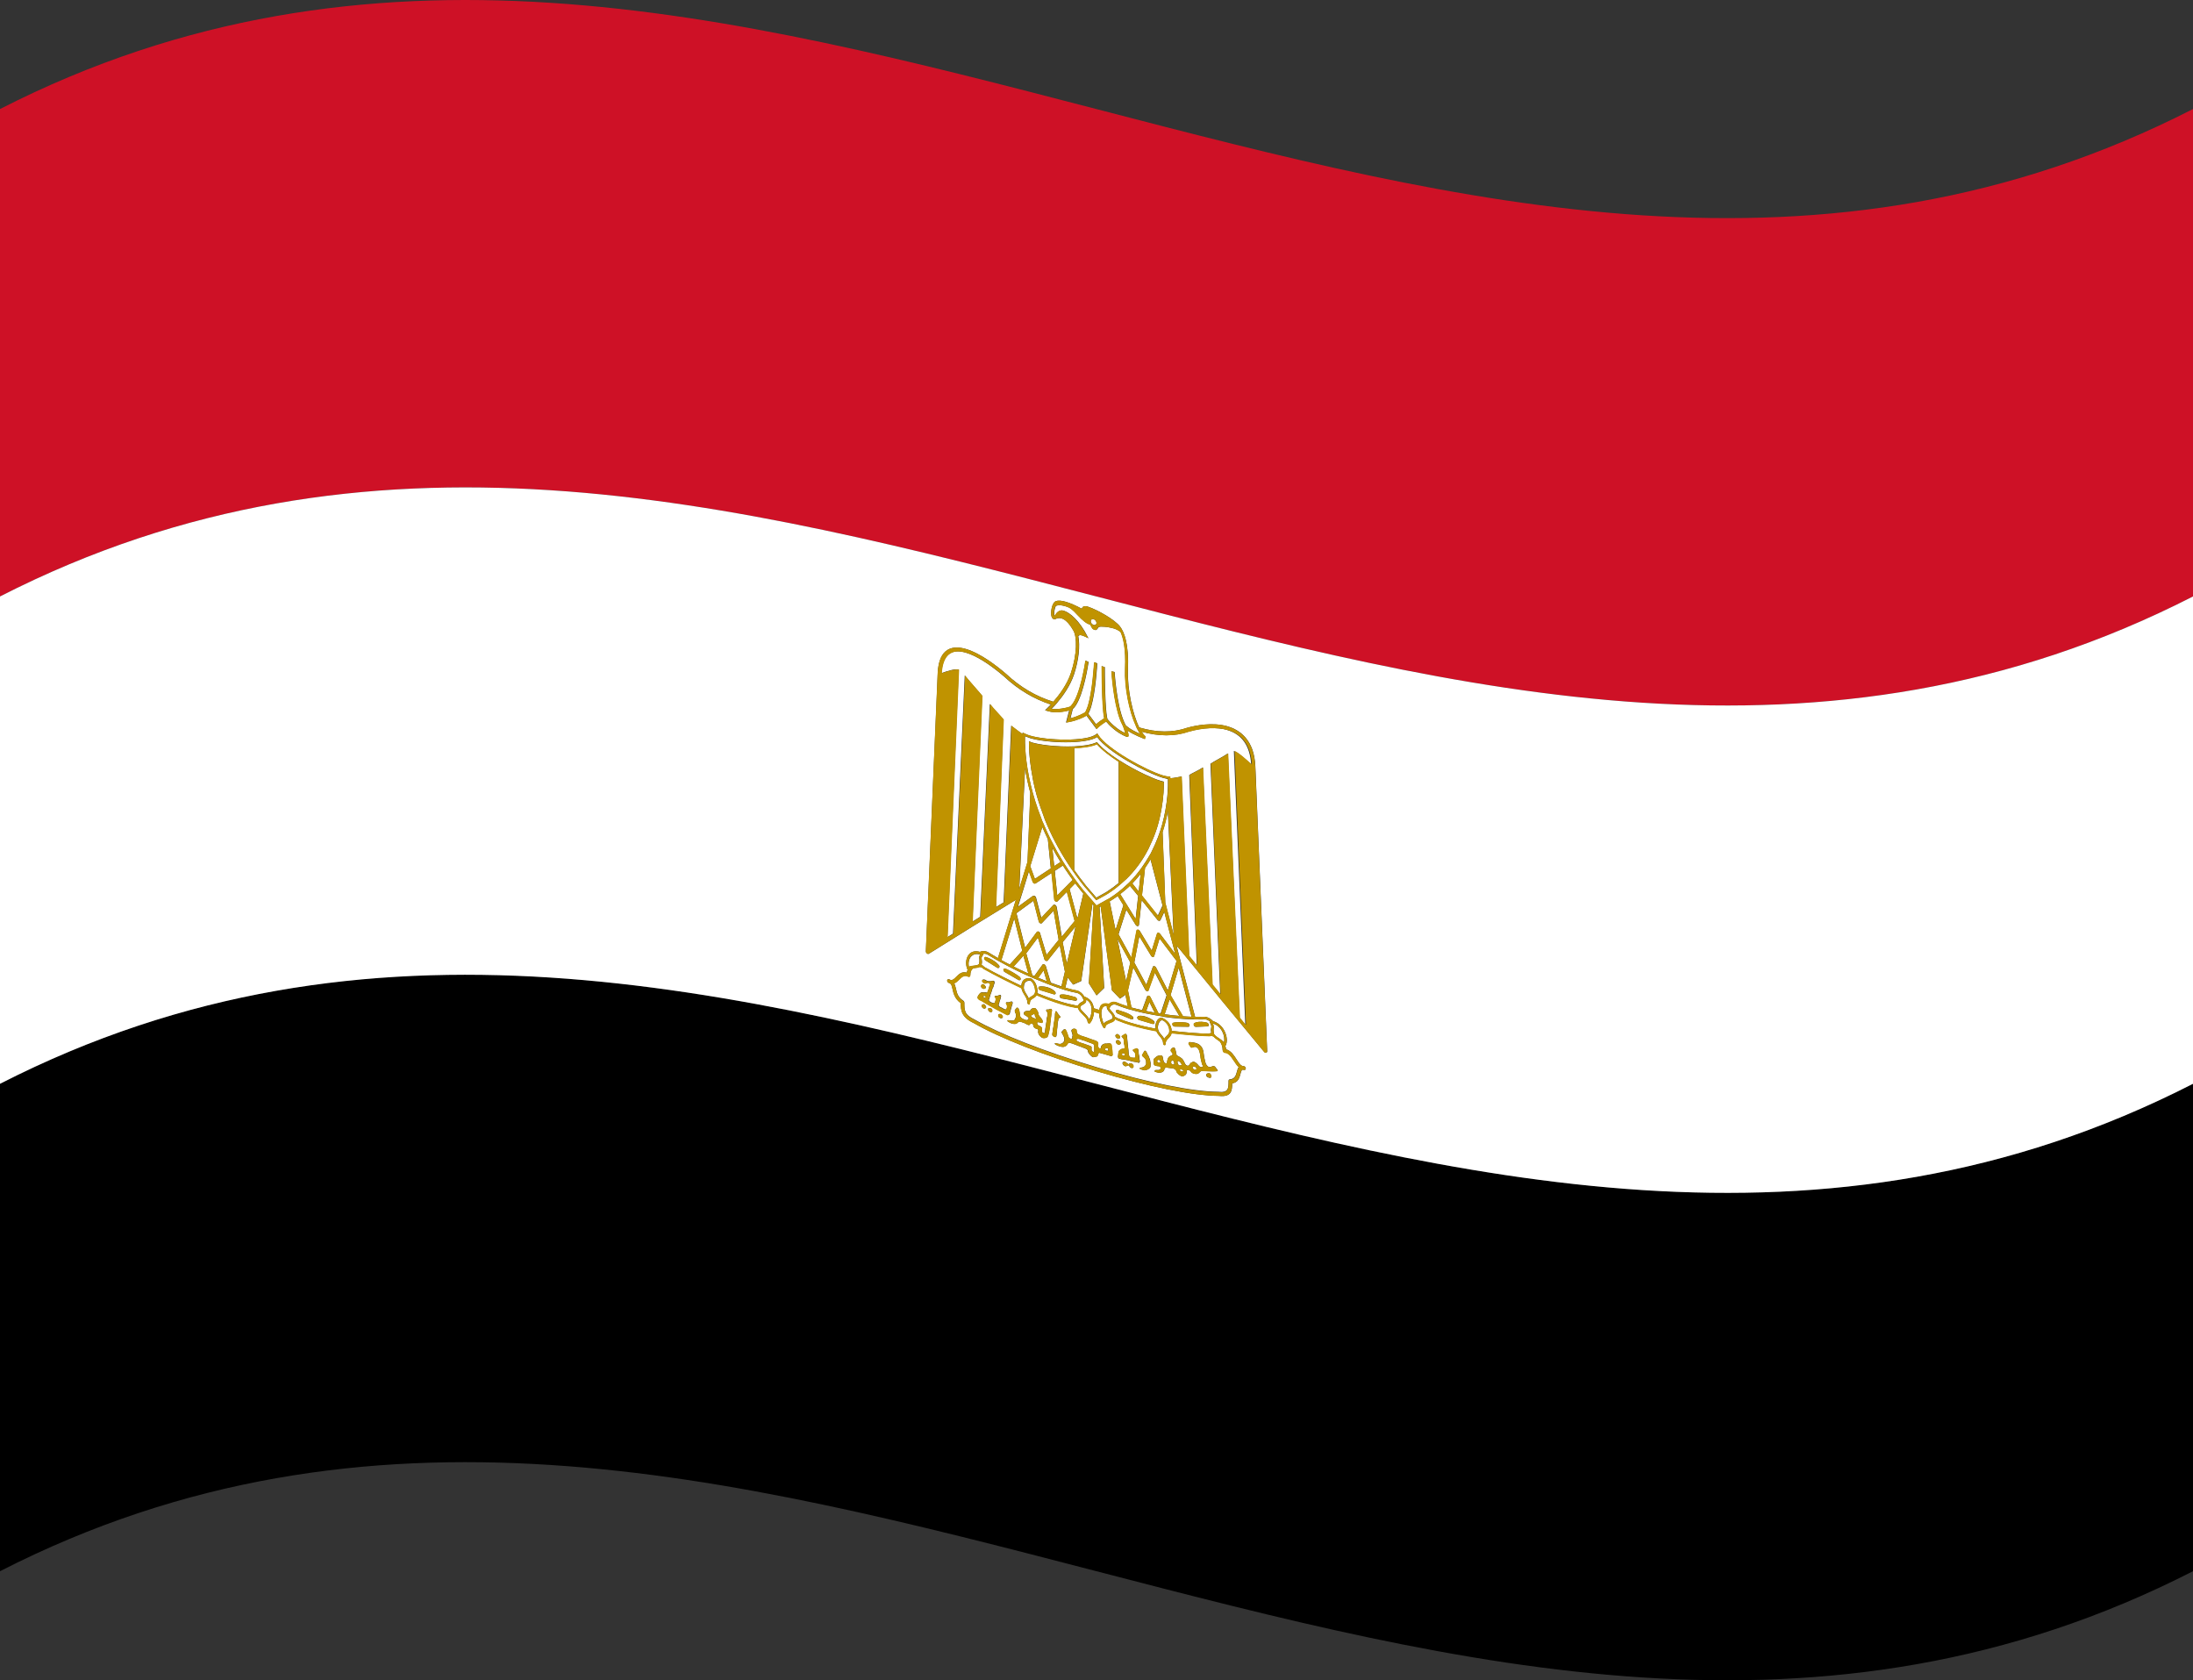 <?xml version="1.0" encoding="UTF-8"?>
<svg xmlns="http://www.w3.org/2000/svg" version="1.1" viewBox="0 0 250 191.53">
  <rect x="0" y="0" width="250" height="191.53" fill="#333333" stroke="none"/>
  <defs>
    <style>
      .cls-1 {
        fill: #fff;
      }

      .cls-2 {
        fill: #ce1126;
      }

      .cls-3 {
        fill: #c09300;
      }
    </style>
  </defs>
  <!-- Generator: Adobe Illustrator 28.7.1, SVG Export Plug-In . SVG Version: 1.2.0 Build 142)  -->
  <g>
    <g id="Layer_1">
      <g>
        <path d="M0,123.54c84.23-43.06,165.75,43.07,250,0,0,18.52,0,37.04,0,55.56C165.75,222.16,84.23,136.04,0,179.1c0-18.52,0-37.04,0-55.56Z"/>
        <path class="cls-2" d="M0,12.43c84.23-43.06,165.75,43.07,250,0,0,18.52,0,37.04,0,55.56C165.75,111.05,84.23,24.93,0,67.99,0,49.47,0,30.95,0,12.43Z"/>
        <g>
          <path class="cls-1" d="M129.71,105.97c.08,0,.16.06.22.14.55.9.82,1.36,1.37,2.26.24-.78.36-1.17.6-1.94.02-.07.08-.1.15-.1.07,0,.15.05.2.12.69.92,1.04,1.38,1.73,2.29-.18-.69-.27-1.03-.45-1.71-.04-.17-.06-.25-.11-.42-.04-.17-.07-.25-.11-.42-.16-.6-.23-.9-.39-1.5-.08-.3-.12-.44-.19-.74-.18.38-.27.56-.44.94,0,0-.01.01-.02.02-.01.02-.02.03-.04.04-.03.02-.06.02-.09.02-.02,0-.03,0-.04,0-.01,0-.02-.02-.04-.03-.04-.02-.08-.04-.1-.07-.72-.91-1.09-1.36-1.81-2.26-.01.1-.02.15-.03.24-.11,1.03-.17,1.55-.28,2.58-.01.08-.07.14-.15.14s-.17-.06-.22-.14c-.43-.69-.64-1.04-1.07-1.73-.36,1.12-.53,1.68-.89,2.8.59,1.07.88,1.6,1.47,2.67.23-1.22.35-1.84.59-3.06.01-.08.08-.12.16-.12Z"/>
          <path class="cls-1" d="M128.68,101.09c-.3.28-.63.56-.98.82.71,1.13,1.06,1.7,1.76,2.84.1-.95.16-1.43.26-2.38.01-.1.02-.15.03-.25-.38-.46-.57-.7-.95-1.16-.04.04-.08.08-.13.12Z"/>
          <path class="cls-1" d="M132.53,94.88c.13,3.21.19,4.81.31,8.02.38,1.47.57,2.2.95,3.67-.26-5.65-.4-8.48-.66-14.13-.13.75-.33,1.58-.61,2.44Z"/>
          <path class="cls-1" d="M130.03,99.62c-.29.37-.61.73-.95,1.08.29.37.44.55.73.92.09-.8.13-1.2.22-1.99Z"/>
          <path class="cls-1" d="M127.38,107.02c.4,1.93.6,2.9,1,4.83.19-.86.29-1.29.48-2.14-.59-1.08-.89-1.61-1.48-2.69Z"/>
          <path class="cls-1" d="M122.46,85.29v13.87c.4.57.82,1.14,1.27,1.7.03.04.06.08.09.12.03.03.05.06.08.09.06.07.12.14.18.21.2.23.39.46.6.69.01.02.03.03.04.05.09.1.17.2.26.3.1-.05.19-.11.28-.16.01,0,.03-.02.04-.02.2-.11.4-.22.59-.33.06-.03.12-.06.18-.1.03-.02.05-.03.08-.05.03-.02.06-.04.1-.07.45-.29.87-.6,1.27-.94v-13.83c-1-.65-1.91-1.34-2.48-2-.6.28-1.55.41-2.59.45Z"/>
          <path class="cls-1" d="M126.5,102.75c.25,1.22.38,1.84.63,3.06.03.05.04.07.07.12.35-1.1.52-1.65.87-2.75-.26-.42-.39-.63-.65-1.05-.29.21-.6.42-.92.61Z"/>
          <path class="cls-1" d="M132.54,103.26h0c-.55-2.12-.83-3.18-1.38-5.3-.07.12-.14.24-.21.35-.13.21-.27.42-.42.63-.14,1.26-.21,1.89-.35,3.15.39.48.58.73.96,1.21.34.43.51.64.85,1.07.21-.45.31-.67.52-1.12Z"/>
          <path class="cls-1" d="M111.89,109.95c.06.06.14.12.22.18.04.03.07.06.11.1,1.22.7,3.02,1.58,4.22,2.15,0-.05,0-.1.01-.16,0,0,0,0,0-.01,0-.07.03-.12.05-.18.04-.14.12-.26.22-.35.06-.05.13-.09.21-.12.11-.04.23-.06.36-.05.03,0,.05,0,.08,0,.03,0,.06,0,.09,0,.13.04.24.12.34.22.07.07.13.16.18.25.01.02.02.04.04.06.05.08.09.17.12.27.05.13.08.26.1.38.01.08.02.15.03.22,0,.03,0,.07,0,.1,0,.04-.01.07-.01.11,0,.03,0,.06-.01.09.82.34,1.84.72,2.81,1.01.52.16.97.27,1.37.34.04,0,.09.02.13.03.13.02.24.02.35.02.01-.03.03-.06.04-.09.04-.06.08-.12.14-.16.07-.06.15-.1.22-.14.12-.06.19-.1.22-.16-.05-.37-.37-.76-.72-.87-.41-.07-.9-.19-1.43-.35,0,0,0,0,0,0-.07-.02-.14-.05-.22-.07-.07-.02-.14-.05-.21-.07-.35-.11-.71-.24-1.06-.37-.15-.06-.3-.11-.45-.17-.42-.16-.83-.33-1.22-.49-.26-.11-.52-.22-.76-.32-.05-.02-.09-.04-.14-.06-1.22-.53-2.33-1.11-3.23-1.61-.07-.04-.14-.08-.2-.11-.07-.04-.13-.08-.2-.11-.45-.26-.84-.49-1.13-.66-.04-.02-.09-.04-.14-.06-.11-.03-.22-.03-.33-.02.01.05.01.09-.01.12-.22.25-.19.37-.16.55.02.12.04.28,0,.49,0,.02-.01.04-.02.07ZM120.88,113.39s.06-.01.09-.02c.01,0,.03,0,.04,0,.07-.01.14-.02.24-.01.31.02.74.13,1.29.29.09.02.16.08.2.16.04.08.04.16,0,.21-.04.05-.11.08-.18.05-.3-.05-.45-.08-.75-.13-.31-.05-.47-.08-.78-.13-.01,0-.02,0-.03,0-.08-.02-.15-.1-.19-.18,0,0,0-.01,0-.02,0-.03,0-.06,0-.09,0-.05.02-.1.07-.12ZM118.48,112.46s0,0,0,0c.11-.03.25-.03.41-.02.17.01.35.04.54.1.03.01.08.03.12.04.14.05.31.12.47.23.1.07.2.14.27.23.01.01.01.03.02.04.03.07.05.14.03.19,0,0-.01.01-.02.02-.04.05-.1.08-.17.05-.21-.06-.31-.09-.52-.16-.41-.12-.62-.18-1.03-.31-.06-.02-.11-.06-.15-.11-.03-.03-.05-.07-.06-.11-.02-.1.02-.18.1-.2ZM114.41,110.45s.02,0,.02-.01c.05-.04.11-.05.19-.02.22.08.78.35,1.23.66.13.09.26.18.37.26.06.04.1.1.12.17,0,.02.02.05.02.07,0,.12-.09.18-.21.15h0s-.04-.02-.06-.03c-.61-.35-.92-.53-1.53-.89-.05-.02-.09-.06-.12-.1-.02-.02-.02-.05-.03-.07-.03-.07-.03-.14,0-.19ZM112.22,109.16c.03-.07.12-.09.21-.06.33.1.83.36,1.18.65.07.06.13.12.18.18.02.02.05.05.07.07.05.05.09.12.09.19,0,.01-.01.02-.01.03-.02.09-.1.15-.2.12,0,0,0,0,0,0,0,0-.02-.01-.04-.02,0,0-.02,0-.02-.01-.52-.33-.78-.49-1.31-.82-.02,0-.04-.02-.05-.04-.09-.08-.13-.21-.08-.29Z"/>
          <path class="cls-1" d="M117.96,112.59c-.03-.14-.09-.28-.15-.41,0,0,0-.01-.01-.02-.09-.17-.2-.32-.33-.36,0,0,0,0-.01,0-.13-.03-.26-.01-.37.04-.14.06-.25.16-.3.3-.02.06-.05.12-.05.19,0,0,0,0,0,0,0,0,0,.02,0,.03-.01.06-.01.11-.02.16,0,0,0,.01,0,.02,0,.04,0,.08,0,.12,0,.05.02.11.03.16.05.16.15.32.26.5.1.15.2.32.28.5.1-.12.22-.2.34-.26.1-.06.2-.12.27-.2.03-.03.04-.07.06-.12.02-.04.03-.08.04-.12,0-.02,0-.05.01-.08,0-.03.01-.05.01-.09,0-.04-.01-.09-.02-.13,0-.07-.01-.14-.03-.22Z"/>
          <path class="cls-1" d="M110.48,110.2c.15-.08.34-.1.54-.12.03,0,.06,0,.09-.01.1-.01.19-.03.28-.05.07-.02.13-.05.17-.09.01-.01.03-.03.04-.04,0-.02,0-.03.01-.05,0,0,0-.02,0-.02.02-.06.03-.11.04-.16.01-.11,0-.2,0-.29-.02-.13-.04-.27.02-.43.02-.05.04-.1.07-.15-.02,0-.03,0-.04-.01-.03,0-.05,0-.08,0-.07-.02-.14-.02-.2-.03-.4-.02-.64.19-.76.34-.22.29-.3.73-.2,1.14,0,0,.02,0,.02,0Z"/>
          <path class="cls-1" d="M132.97,88.76c-.13-.02-.26-.05-.39-.09-1.84-.55-6.25-2.9-7.51-4.65-1.31.84-5.7.7-7.65.12-.13-.04-.26-.09-.39-.15-.06-.02-.13-.04-.19-.07,0,.31-.01,1.06.09,2.15.09.92.25,2.07.57,3.41.27,1.14.65,2.41,1.18,3.76.05.12.08.23.13.35.04.1.09.21.14.31.04.09.08.18.12.28.2.47.42.94.66,1.43.06.12.12.23.18.35.36.71.76,1.43,1.21,2.17.08.14.17.27.26.41.01.02.03.04.04.06.04.07.09.13.13.2.04.07.09.13.13.2.57.85,1.18,1.72,1.89,2.58.03.04.07.07.1.11.03.03.06.06.08.09.06.07.12.14.18.21.21.25.43.5.65.75.04.04.07.08.1.12.11.12.2.24.31.36.12-.06.22-.12.33-.18.04-.02.07-.04.1-.06.22-.12.44-.23.65-.36.06-.03.12-.06.18-.1.03-.02.06-.03.08-.04.03-.02.07-.04.1-.05.77-.48,1.44-1.02,2.04-1.59.04-.04.09-.08.13-.12,0,0,0,0,.01-.01.04-.04.08-.07.12-.11.05-.05.09-.1.14-.15.46-.47.86-.96,1.22-1.46.05-.07.11-.15.16-.23.24-.34.46-.69.67-1.04.04-.07.08-.13.12-.2.04-.08.1-.16.14-.23.05-.09.08-.18.13-.27.52-1.04.91-2.08,1.18-3.05.32-1.16.48-2.23.57-3.1.1-1,.09-1.75.08-2.06-.06,0-.12-.03-.18-.04ZM132.68,89.24c0,.3-.02.77-.04,1.12-.04.59-.12,1.18-.22,1.76-.12.71-.27,1.42-.48,2.1-.22.75-.51,1.45-.83,2.12-.04.08-.07.16-.11.24-.04.08-.07.16-.11.24,0,.01-.01.02-.02.03-.65,1.26-1.48,2.38-2.46,3.34-.04.04-.09.08-.14.12-.04.04-.09.08-.13.12-.57.52-1.17,1.01-1.84,1.43-.03.02-.07.04-.1.06-.03.02-.05.03-.08.05-.06.04-.12.06-.18.1-.2.12-.4.23-.61.34-.02.01-.04.02-.06.03-.08.04-.14.09-.22.12-.03.02-.05.02-.08.04-.03-.03-.05-.05-.08-.09-.07-.08-.13-.16-.2-.23-.02-.02-.04-.05-.06-.07-.21-.23-.41-.47-.61-.71-.06-.07-.12-.14-.18-.21-.03-.03-.05-.06-.08-.09-.03-.04-.06-.08-.1-.11-.6-.74-1.15-1.51-1.68-2.29-.04-.07-.09-.13-.13-.2-.04-.07-.09-.13-.13-.2-1.05-1.62-1.93-3.31-2.63-5.05,0-.01,0-.03-.01-.04-.04-.1-.07-.21-.11-.31-.04-.1-.08-.21-.11-.31-.32-.86-.61-1.73-.83-2.61-.2-.8-.35-1.59-.47-2.37-.1-.64-.18-1.29-.22-1.91-.02-.33-.04-.75-.04-1.17,0-.06,0-.09,0-.15.06.03.09.04.15.07.08.04.15.07.21.09,0,0,.01,0,.02,0,.45.13,1.07.24,1.76.32,1.91.22,4.38.19,5.53-.33l.08-.04s.05.06.08.09c1.12,1.3,3.56,2.74,5.42,3.61.7.33,1.32.58,1.75.71,0,0,.01,0,.02,0,.08.02.15.04.23.06.05.01.08.02.13.04v.13Z"/>
          <path class="cls-1" d="M119.03,94.75c-.07-.16-.14-.32-.21-.48-.55,1.79-.83,2.69-1.38,4.48,0,0,0,0,.01,0,.21.57.31.86.52,1.43.34-.22.51-.33.85-.56.39-.26.58-.38.97-.64-.14-1.33-.21-2-.34-3.33-.15-.3-.29-.6-.42-.9Z"/>
          <path class="cls-1" d="M116.86,108.04c.54-.72.81-1.09,1.34-1.81.04-.05.11-.07.18-.05,0,0,.02,0,.02,0,.08.03.15.11.17.2.3.99.44,1.48.74,2.47.55-.69.83-1.03,1.38-1.72-.23-1.33-.35-1.99-.58-3.32-.53.56-.8.85-1.33,1.41-.04.05-.12.06-.2.02-.08-.04-.14-.11-.16-.2-.25-.95-.37-1.42-.61-2.36-.77.56-1.16.85-1.93,1.41.4,1.58.6,2.37.99,3.95Z"/>
          <path class="cls-1" d="M117.14,98.22c.13-3.14.19-4.7.32-7.84-.28-1.02-.47-1.96-.6-2.79-.26,5.49-.4,8.23-.66,13.72.38-1.24.57-1.85.95-3.09Z"/>
          <path class="cls-1" d="M123.48,114.5s0,0,0,0c-.08.04-.16.08-.22.13-.03.03-.05.06-.07.09-.01.02-.02.05-.03.08,0,.03-.01.05-.02.08,0,0,0,0,0,.01,0,.12.22.34.42.54.22.22.47.47.61.74.16-.26.25-.6.27-.94,0-.07,0-.14,0-.21,0-.08-.02-.15-.03-.22-.02-.11-.04-.21-.08-.31-.11-.25-.28-.43-.52-.55.02.08.02.16,0,.22-.02.1-.09.18-.17.23-.05.04-.11.07-.16.1Z"/>
          <path class="cls-1" d="M133.33,113.92c-.22.68-.34,1.02-.56,1.69.59.09,1.15.15,1.67.19-.44-.75-.67-1.13-1.11-1.89Z"/>
          <path class="cls-1" d="M122.87,104.53c.25-1.07.38-1.6.63-2.67-.32-.39-.63-.78-.93-1.17-.26.26-.39.39-.64.65.35,1.31.52,1.96.87,3.27.03-.03.04-.05.07-.09Z"/>
          <path class="cls-1" d="M130.66,115.24c.33.07.66.13.97.19-.24-.48-.36-.72-.6-1.2-.15.41-.22.61-.37,1.02Z"/>
          <path class="cls-1" d="M125.67,114.91c-.05.08-.07.18-.09.28-.01.06-.02.13-.03.2,0,.07,0,.13,0,.2.02.35.12.74.27,1.09.13-.19.39-.29.6-.38.2-.08.42-.16.42-.29,0,0,0,0,0-.02,0-.01,0-.02,0-.03,0-.06-.02-.11-.04-.16,0-.02-.02-.04-.03-.06-.05-.09-.12-.18-.2-.27-.02-.03-.04-.05-.07-.08-.04-.05-.09-.11-.14-.16-.08-.11-.16-.22-.18-.35-.02-.07-.02-.15,0-.22-.24-.02-.41.06-.52.24Z"/>
          <path class="cls-1" d="M121.85,80.59c.09-.02.14-.04.16-.05.04-.03.08-.08.12-.12,1.04-1.11,1.61-5.08,1.62-5.12.14.06.21.09.35.15-.02.16-.53,3.64-1.5,5.03-.05.07-.1.14-.15.19-.05.06-.11.12-.16.16,0,.01,0,.02,0,.03-.1.41-.16.61-.26,1.02.87-.21,1.55-.6,1.69-.69.04-.06.08-.13.11-.21.03-.07.06-.14.09-.22.03-.07.05-.14.08-.21.55-1.68.74-5.02.74-5.06.14.05.21.07.35.12,0,.15-.17,3.17-.69,4.93-.02.07-.04.14-.07.21-.03.08-.05.15-.08.22-.06.15-.12.27-.18.39.36.48.53.72.89,1.2.32-.29.76-.58.93-.68-.03-.11-.05-.25-.07-.42,0-.07-.02-.16-.03-.24,0-.07-.02-.15-.02-.23-.16-1.76-.17-4.89-.17-5.06.14.04.21.06.35.11,0,1.12.03,3.77.18,5.17,0,.08.02.16.03.23.01.09.02.17.03.24.02.11.04.21.06.28.17.21.94,1.13,2.04,1.61-.04-.18-.15-.5-.25-.78,0,0,0,0,0,0-.04-.07-.08-.15-.11-.23-.04-.08-.08-.16-.12-.25-.04-.09-.07-.18-.11-.27-.77-2.06-.98-5.36-.98-5.52.14.03.21.05.35.08,0,.04.22,3.66,1.05,5.62.04.09.08.18.12.26.03.06.06.12.09.18.04.04.09.09.14.13.35.31.99.64,1.51.86-.08-.11-.15-.26-.23-.39-.05-.09-.1-.17-.15-.27-.04-.07-.07-.16-.1-.24-.77-1.69-1.32-4.4-1.23-6.54.1-2.23-.21-3.48-.51-4.16-.26-.23-.63-.37-.8-.42-.11-.03-.19-.05-.21-.05-.08-.02-.16-.03-.22-.05-.19-.04-.36-.08-.64-.09-.03,0-.04,0-.07,0-.18-.01-.41-.03-.54.03-.04.02-.08.08-.12.14-.08.11-.17.25-.32.2-.24-.07-.29-.14-.35-.24,0-.02-.02-.04-.03-.06-.04-.05-.07-.11-.09-.16-.04-.07-.08-.16-.11-.17-.32-.04-.81-.42-1.46-1.12-.51-.56-.76-.79-1.32-.95-.09-.03-.2-.06-.31-.08-.39-.09-.65-.03-.8.04-.06.11-.11.26-.14.43-.06.29-.05.54-.03.67.03-.01.05-.01.08-.02.14-.26.45-.67.95-.55.02,0,.04.01.06.02.67.2,1.79,1.11,2.74,3.03.02.04.03.07.06.11-.05-.02-.07-.04-.11-.06,0,0-.35-.18-.63-.27-.17-.05-.24-.04-.28-.02-.06.03-.1.07-.14.11.22,1.1.05,2.74-.49,4.36-.43,1.29-1.26,2.45-1.91,3.21-.05.06-.1.11-.14.17-.06.06-.11.12-.16.18-.13.14-.25.26-.34.36.49.06,1.03,0,1.45-.08.22-.04.4-.09.53-.13Z"/>
          <path class="cls-1" d="M124.67,71.24c.18.05.33-.05.33-.23s-.15-.37-.33-.43c-.18-.05-.33.05-.33.23s.15.37.33.42Z"/>
          <path class="cls-1" d="M127.23,114.24c.4.17.85.33,1.34.48-.11-.53-.16-.79-.27-1.32-.25.18-.37.26-.62.44-.37-.38-.55-.57-.92-.95-.51-3.83-.77-5.74-1.28-9.57-.04.02-.08.04-.13.06.21,3.7.32,5.54.53,9.24-.35.34-.52.51-.87.85-.35-.55-.53-.83-.88-1.38.22-3.56.32-5.34.54-8.9-.04-.05-.09-.09-.13-.14-.51,3.51-.77,5.27-1.28,8.78-.37.16-.55.24-.92.41-.25-.32-.37-.49-.62-.81-.11.46-.16.69-.27,1.16.5.15.96.26,1.36.33.33.1.62.37.81.69.56.18.84.56.96.86.06.15.09.3.11.46.11.04.22.07.33.11.1.03.2.06.3.09.02-.14.05-.29.12-.4.13-.22.41-.44.98-.28.19-.2.49-.29.82-.19Z"/>
          <path class="cls-1" d="M116.54,108.37c-.37-1.47-.55-2.2-.92-3.67-.58,1.9-.87,2.84-1.46,4.74.3.16.61.34.95.51.57-.63.86-.95,1.43-1.58Z"/>
          <path class="cls-1" d="M130.93,112.89c-.02.07-.09.1-.17.09-.08-.01-.16-.07-.2-.15-.55-1.02-.83-1.53-1.38-2.56-.24,1.05-.36,1.57-.6,2.62.16.78.24,1.17.4,1.95.4.11.81.21,1.22.3.23-.62.34-.94.57-1.56.02-.07.09-.1.17-.09.08.01.16.08.2.16.37.74.56,1.11.93,1.85.08.01.15.03.23.04.28-.84.41-1.25.69-2.09-.53-1.04-.8-1.55-1.34-2.59-.29.81-.44,1.21-.73,2.02Z"/>
          <path class="cls-1" d="M120.27,99.57c.01.11.02.16.03.26.09.9.14,1.34.23,2.24.7-.71,1.05-1.06,1.76-1.77-.29-.39-.56-.79-.82-1.18-.04-.07-.09-.13-.13-.2-.04-.07-.08-.14-.13-.2-.01-.02-.02-.04-.04-.06-.37.24-.55.36-.92.61,0,.01,0,.02,0,.03.01.11.02.16.03.27Z"/>
          <path class="cls-1" d="M122.62,105.6c-.59.72-.89,1.08-1.48,1.8.19.97.29,1.45.48,2.42.4-1.69.6-2.53,1-4.22Z"/>
          <path class="cls-1" d="M120.18,98.73c.29-.19.43-.28.72-.47-.34-.55-.65-1.09-.94-1.62l.22,2.1Z"/>
          <path class="cls-1" d="M112.26,113.52s-.05,0-.09,0c-.08.02-.1.03-.09.07,0,.05.04.08.17.13.01,0,.04-.01.08-.03.07-.04.07-.1,0-.15-.02-.01-.04-.02-.07-.03Z"/>
          <path class="cls-1" d="M115.56,110.18c.52.27,1.08.53,1.67.79-.22-.81-.34-1.22-.56-2.03-.44.49-.67.74-1.11,1.23Z"/>
          <path class="cls-1" d="M121,112.45c.16-.68.24-1.02.4-1.7-.24-1.2-.36-1.79-.59-2.99-.55.69-.83,1.04-1.38,1.73-.04.05-.12.06-.2.03-.08-.03-.15-.11-.17-.19-.29-.98-.44-1.47-.74-2.46-.53.72-.8,1.08-1.33,1.79.28,1,.41,1.5.69,2.5.07.03.15.06.23.1.37-.52.56-.78.93-1.3.04-.06.12-.08.2-.04.08.04.15.11.18.19.23.76.34,1.14.57,1.9.41.15.81.29,1.22.42Z"/>
          <path class="cls-1" d="M118.36,111.46c.31.13.64.26.97.39-.15-.49-.22-.74-.37-1.24-.24.34-.36.51-.6.84Z"/>
          <path class="cls-1" d="M117.76,102.12c.05-.03.13-.03.2,0,.07.04.13.11.15.19l.6,2.3c.55-.58.82-.87,1.37-1.45.04-.05.13-.06.22-.01.08.04.14.13.16.21.23,1.36.35,2.05.59,3.41.59-.71.88-1.07,1.47-1.79-.35-1.33-.53-2-.89-3.33-.43.43-.64.65-1.07,1.09-.05.05-.14.06-.22,0-.09-.05-.14-.14-.15-.23-.1-.99-.15-1.48-.25-2.46-.01-.11-.02-.16-.03-.26-.01-.11-.02-.16-.03-.27,0,0,0,0,0-.01-.12.08-.19.12-.31.2-.6.39-.9.59-1.5.98-.04.03-.09.03-.14.02,0,0,0,0,0,0-.02,0-.03-.01-.04-.02-.04-.02-.07-.05-.1-.08-.02-.03-.04-.06-.05-.09-.18-.48-.27-.72-.44-1.21-.08.26-.12.39-.2.65-.19.62-.28.93-.47,1.54l-.11.35c-.04.14-.06.21-.11.35-.14.46-.21.7-.36,1.16.69-.5,1.04-.76,1.73-1.26Z"/>
          <path class="cls-1" d="M126.24,119.46s-.13.01-.22.06c-.04.02-.07.11-.04.14.04.08.18.12.32.11.04,0,.06,0,.05-.05,0-.02-.02-.09-.04-.14-.02-.09-.03-.11-.08-.12Z"/>
          <path class="cls-1" d="M123.74,118.67c-.11-.07-.24-.05-.36-.11-.09-.04-.18-.08-.28-.11-.09-.03-.19-.05-.28-.03-.06.01-.16.07-.09.17.04.09.14.11.22.16.19.11.39.14.59.21.24.08.47.16.7.25.08.02.15.07.2.13.01.02,0,.06,0,.09,0,.1-.02.19,0,.29.03.08.11.15.19.19.02,0,.05,0,.07-.01.07-.04.04-.13.04-.2v-.57c-.05-.06-.1-.13-.17-.15-.27-.11-.55-.18-.82-.31Z"/>
          <path class="cls-1" d="M139.38,119.72c0-.43-.13-.76-.32-1.01-.06-.04-.12-.08-.18-.13-.2-.13-.39-.27-.54-.44-.08-.04-.16-.07-.23-.1-.07.02-.13.04-.21.05-1.28,0-3.14-.19-4.34-.33-.05.25-.2.41-.34.55-.18.18-.35.34-.35.7,0,.08-.07.12-.14.1-.08-.02-.14-.1-.14-.18,0-.37-.19-.59-.39-.83-.14-.16-.28-.34-.38-.57-.84-.15-1.89-.38-2.89-.68-.58-.17-1.1-.36-1.52-.54-.11-.05-.21-.1-.3-.15-.04.22-.27.32-.52.41-.28.11-.58.22-.58.5,0,.06-.04.1-.1.1-.01,0-.03,0-.04,0-.04-.01-.09-.05-.11-.09-.27-.45-.45-1.05-.47-1.57-.1-.03-.19-.06-.29-.09-.1-.03-.2-.07-.29-.1-.02.52-.2,1.01-.47,1.3-.03.03-.07.03-.12.02-.02,0-.03,0-.04-.02-.06-.04-.1-.1-.1-.16,0-.28-.29-.57-.57-.85-.25-.25-.48-.48-.52-.73-.09,0-.19,0-.3-.03-.43-.07-.94-.2-1.53-.37-.99-.3-2.04-.69-2.89-1.05-.1.17-.24.26-.38.34-.21.12-.39.23-.39.6,0,.08-.06.12-.14.1-.08-.02-.14-.1-.14-.18,0-.36-.17-.62-.35-.91-.14-.22-.28-.46-.33-.75-1.2-.58-3.05-1.48-4.31-2.2-.09-.06-.16-.12-.23-.18-.08-.02-.16-.03-.25-.04-.15.08-.34.11-.54.12-.06,0-.11.01-.17.02-.19.14-.33.39-.33.82,0,.06-.03.11-.08.14-.04.03-.11.02-.17,0-.44-.22-.73.04-1.02.34-.17.17-.35.35-.57.42.11.2.15.43.21.65.1.48.23.96.81,1.33.09.05.14.15.14.24,0,.86,0,1.38,1.18,1.93,2.93,1.68,7.98,3.65,13.88,5.42,5.88,1.77,10.95,2.79,13.89,2.81,1.17.13,1.17-.39,1.17-1.26,0-.09.05-.15.14-.16.58-.04.7-.46.81-.87.05-.19.1-.39.21-.53-.22-.2-.4-.48-.57-.75-.29-.46-.58-.89-1.02-.92-.06,0-.13-.04-.17-.09-.05-.05-.07-.12-.07-.18ZM112.16,112.22c.08.05.23.24.23.3,0,.06-.08.19-.11.18-.02,0-.04,0-.05.01-.03.02-.12.02-.19-.02-.15-.07-.22-.21-.19-.34.04-.16.18-.22.31-.13ZM112.33,114.94c-.07.04-.1.04-.17.02-.08-.02-.1-.04-.18-.13-.13-.16-.12-.26.09-.35.09-.04.14-.02.24.1.15.18.16.28.02.35ZM113.07,115.35c-.06.03-.17.03-.24-.01-.13-.07-.21-.22-.18-.34,0,0,0,0,0-.01.04-.11.06-.11.23-.07.2.06.24.1.24.28,0,.1-.01.12-.06.15ZM114.28,116.01c-.09.08-.18.08-.33,0-.1-.06-.15-.14-.16-.27,0-.09.01-.1.08-.14.04-.02.11-.03.15-.02.08.01.11.02.16.08.15.15.19.27.09.34ZM114.67,115.61c-.44-.25-.9-.44-1.34-.71-.31-.16-.59-.35-.89-.5-.18-.11-.37-.23-.55-.33-.17-.06-.41-.19-.44-.39.04-.19.14-.32.26-.45.1-.12.27-.15.45-.11.11-.05.24,0,.37.03.07-.09.12-.19.14-.32.1-.17.09-.43.22-.59-.04-.26-.35-.27-.46-.15-.15.07-.41-.1-.46-.3.03-.2.26-.17.43-.07.17.16.39.12.57.12.07-.02.21-.07.31-.04.05.02.1.06.11.16,0,.2-.13.32-.13.51-.08.13-.15.27-.17.44-.07.17-.13.34-.19.52-.03.15-.09.29-.12.44-.15.15.09.35.27.4.17.1.4.11.41-.1.03-.14.15-.32,0-.49-.18-.22.16-.15.26-.19.13.01.31-.22.41.02-.04.17-.05.35-.13.5-.06.14-.07.32-.12.46-.15.17.17.35.33.39.15.08.34.24.48.19.11-.1.15-.28.13-.45-.09-.13-.23-.42.01-.36.18.04.3-.05.45-.09.24,0,.17.28.11.38-.09.3-.16.6-.25.9-.01.15-.11.32-.29.22-.04-.02-.09-.05-.14-.07ZM119.84,115.78c-.06.27-.04.58-.11.85,0,.31-.07.61-.12.91-.06.18-.07.39-.15.55-.07.21-.28.24-.49.24-.08,0-.15-.02-.23-.07-.22-.17-.38-.36-.4-.62,0-.14.09-.3-.15-.36-.22-.04-.43-.23-.41-.46-.09-.29-.37-.12-.43.02-.21.04-.43-.19-.64-.25-.2-.05-.46-.21-.62-.1-.11.16-.31.27-.54.22-.22-.01-.47-.15-.68-.29-.13-.25.23-.08.33-.09.19-.02.46.05.51-.18.09-.17.17-.37.08-.6-.14-.22-.17-.47.04-.55.01-.21.28-.18.32.06.1.22.09.44.13.66,0,.23.22.39.41.45.2.11.42.17.53.01.2-.15-.26-.39-.41-.48-.26-.21.01-.47.22-.46.12-.01.24-.01.37,0,.11-.22.34-.42.64-.31.2.18.36.47.34.7.06.2.3.35.39.55.14.17.15.53-.12.4-.13-.02-.33-.11-.41-.04-.04.15.05.34.24.38.18.08.36.2.3.41,0,.1,0,.2,0,.3.15.11.31.23.34.02.04-.24.04-.5.11-.73,0-.24.08-.46.09-.69-.02-.22.11-.36.08-.59,0-.08.01-.16,0-.24-.17-.14-.21-.38.03-.33.11.03.25-.08.35-.08.07,0,.11.03.14.15-.02.21-.05.42-.09.63ZM120.04,118.08s-.07-.07-.08-.1c0-.15.02-.3.06-.44.03-.13,0-.29.06-.42.05-.24.05-.51.11-.74,0-.13.01-.26.05-.37.04-.19,0-.41.06-.59,0-.08.08-.25.16-.11.11.19.25.37.39.54.12.11,0,.18-.07.18-.11.02-.14.13-.13.25-.02.11-.06.2-.07.32-.02.16-.02.34-.04.5-.04.16-.03.34-.04.51,0,.11-.05.2-.04.31-.01.11-.02.24-.11.29-.09.02-.23-.03-.3-.13ZM126.67,120.39c-.46-.13-.92-.28-1.38-.39-.16.09-.08.44-.35.45-.14-.01-.28.12-.42.03-.25-.19-.52-.46-.52-.77-.16-.22-.52-.25-.76-.38-.44-.14-.88-.36-1.32-.47-.26-.03-.24.34-.45.38-.22.16-.52.1-.81-.01-.13-.05-.63-.26-.34-.33.23.03.49.17.68.05.22-.07.37-.3.32-.57-.02-.27-.25-.52-.33-.76.15-.07.25-.41.48-.27.17.29.24.61.36.91.19.22.48.2.4-.1.11-.19-.06-.45-.1-.67.02-.17.22-.27.41-.22.06.02.12.05.17.1.04.21,0,.48.3.58.24.14.49.17.74.27.28.08.56.22.84.3.2.08.45.1.58.31.03.09,0,.19.01.28-.09.18.16.55.31.34.01-.29.23-.46.48-.5.23.05.43-.1.66.03.16.24.05.49.15.75.02.18.03.36.04.54-.06.03-.09.15-.17.12ZM127.15,118.07c0-.11.16-.23.26-.2.05.01.18.13.23.19.09.12.07.27-.04.32-.05.03-.22,0-.31-.06-.05-.04-.14-.19-.14-.25ZM127.22,118.76c0-.14,0-.16.15-.19.04-.01.06-.02.1-.03.04.03.06.04.1.07.13.1.2.18.2.27,0,.09-.07.18-.18.19-.1.01-.11.01-.2-.05-.12-.07-.16-.14-.17-.27ZM129.13,121.72c-.07.05-.09.04-.18,0-.12-.05-.2-.12-.22-.23-.01-.07-.04-.1-.06-.06,0,.02-.04.02-.07.03-.06,0-.15.03-.22.07-.02.01-.07.01-.15-.01-.1-.03-.11-.04-.18-.14-.07-.09-.09-.12-.09-.19s.01-.1.08-.14c.12-.09.18-.07.39.1.2.16.27.19.28.12.02-.06.13-.09.24-.06.07.02.11.04.17.11.07.07.07.08.07.21,0,.13,0,.14-.09.18ZM129.7,121.11c-.22-.07-.41-.05-.62-.12-.34-.09-.68-.18-1.01-.22-.13.02-.28-.05-.42-.08-.04-.02-.11-.01-.14-.06,0-.02-.02-.04-.03-.06-.09-.13.01-.24,0-.37.01-.15.03-.31.1-.42.11-.06.16-.18.29-.2.1-.07.33.03.34-.13.01-.15-.01-.33-.07-.5,0-.17,0-.34-.05-.52-.04-.12-.34-.28-.17-.35.12-.08.24-.17.37-.23.18.02.2.23.2.36.02.31.07.63.09.94.01.24.08.51.08.76.02.15,0,.29.07.44.08.2.29.23.44.22.11.01.29.06.26-.12-.02-.14,0-.28-.04-.42-.05-.14-.3-.22-.22-.36.07-.1.23-.07.33-.14.09-.09.28.03.29.18.03.2,0,.41.07.61.07.21,0,.4.09.61,0,.13-.07.28-.23.2ZM131.12,121.69c-.04.07-.11.1-.17.15-.09.05-.18.11-.3.12-.08,0-.13.08-.23.03-.14-.04-.29-.06-.43-.13.01.02-.04-.04-.03-.03-.03-.02-.07-.05-.03-.07.05-.07.14-.07.23-.08.15-.02.28-.09.38-.19.02-.09.12-.11.12-.21,0-.13,0-.27-.02-.4-.04-.13-.13-.25-.23-.34-.07-.08-.18-.13-.22-.24-.01-.1.08-.14.11-.22.06-.1.11-.21.18-.3.07-.06.18.05.22.14.05.09.1.19.13.28.09.12.16.25.19.38.04.1.1.2.1.3,0,.12.07.24.06.35,0,.16,0,.32-.05.45ZM138.02,122.84c-.07.04-.07.04-.22,0-.14-.04-.16-.05-.23-.13-.06-.07-.07-.09-.07-.16,0-.12.07-.18.2-.2.19-.03.27,0,.34.15.09.19.09.26-.02.34ZM138.66,122.11c-.48.04-1-.02-1.49-.02-.33-.09-.38.2-.62.3-.22.07-.67,0-.81-.27-.1-.15-.5-.26-.45-.03.01.26-.09.47-.31.53-.22.22-.65-.14-.84-.4-.07-.39-.42-.47-.7-.47-.23,0-.65-.18-.69.1-.03.33-.36.44-.66.43-.15-.03-.31-.07-.46-.14-.04-.31.42-.08.57-.22.22-.1.11-.42-.16-.39-.17-.03-.44,0-.51-.25,0-.19-.03-.4,0-.57.18-.14.31-.36.58-.38.18-.06.44-.07.46.24.04.27.11.71.46.62.03-.28.07-.58.27-.75.14-.14.58-.14.28-.49-.32-.27.06-.55.27-.57.24.24.18.63.3.91.25.15.57.27.73.54.17.23.22.65.55.65.21-.03.22-.37.47-.4.21-.19.57.14.74.37.2.29.67.24.4-.13-.09-.33-.18-.67-.2-1-.07-.34-.1-.78-.5-.98-.27-.11-.53.32-.7-.15-.28-.23-.13-.49.15-.39.15,0,.31.03.46.07.26.06.52.18.71.44.27.37.25.81.32,1.2.1.32.08.7.34.97.34.4.6-.13.89.1.1.18.55.55.15.52Z"/>
          <path class="cls-1" d="M136.17,121.58c-.12-.03-.22.02-.22.11,0,.06,0,.08.08.15.05.05.1.09.11.09,0,0,.07,0,.13,0,.12-.02.16-.08.11-.18-.04-.09-.1-.14-.2-.16Z"/>
          <path class="cls-1" d="M128.2,120.11s-.05-.02-.09-.03c-.08-.03-.1-.03-.14,0-.08.06-.1.12-.04.18.02.02.04.04.06.05,0,0,.05,0,.11.01.05,0,.07,0,.11,0,0-.04,0-.06,0-.11,0-.04,0-.07-.01-.11Z"/>
          <path class="cls-1" d="M133.78,120.95s-.07-.07-.1-.07c-.03,0-.07,0-.11.04-.06.04-.06.07-.06.17,0,.16.01.19.19.24.14.04.14.04.16-.01,0-.03,0-.11,0-.17-.01-.09-.03-.13-.08-.19Z"/>
          <path class="cls-1" d="M132,120.84s-.04.05-.04.06c0,.01-.02.03-.04.03-.02.01-.02.03,0,.07.01.03.04.06.05.07.04.04.18.07.24.06.07-.01.09-.05.07-.14-.02-.07-.07-.13-.12-.16-.06-.03-.11-.03-.15.02Z"/>
          <path class="cls-1" d="M134.73,121.91s-.11-.01-.16,0c-.07.01-.08.03-.08.07,0,.04.01.05.04.07.07.05.28.11.32.09.06-.03.06-.09,0-.15-.03-.04-.07-.07-.12-.08Z"/>
          <path class="cls-1" d="M133.23,117.1c-.05-.19-.16-.38-.32-.53-.12-.12-.24-.22-.37-.26,0,0,0,0-.01,0-.13-.04-.24.04-.33.16,0,0,0,0-.01.01-.08.11-.13.24-.16.39-.01.07-.02.13-.03.2,0,.02,0,.03,0,.05,0,.06.01.11.02.16,0,0,0,.01,0,.02,0,.05.02.1.04.14.02.05.04.11.06.15.07.13.17.24.27.36.12.14.24.29.34.46.08-.13.18-.24.28-.33.11-.11.21-.21.26-.34.02-.04.03-.09.03-.14,0-.02,0-.05,0-.07,0-.02,0-.04,0-.06,0-.05,0-.09-.01-.15,0,0,0-.01,0-.02v-.03c0-.05-.02-.11-.04-.16Z"/>
          <path class="cls-1" d="M134.7,121.37c0-.09-.09-.23-.21-.33-.07-.06-.11-.09-.14-.1-.03,0-.05,0-.09.04-.04.05-.05.04-.01.15.01.05.03.12.03.13,0,.04.12.18.17.19.02,0,.09,0,.14-.01.09-.01.11-.01.11-.07Z"/>
          <path class="cls-1" d="M131.58,108.98c-.02.07-.08.11-.16.1-.08,0-.15-.06-.2-.14-.54-.88-.8-1.33-1.34-2.21-.23,1.19-.34,1.79-.57,2.98.55,1.02.82,1.52,1.37,2.54.3-.81.44-1.22.74-2.03.02-.07.09-.11.17-.09.08.02.16.08.2.16.54,1.04.81,1.56,1.34,2.6.4-1.34.6-2.02,1-3.36-.77-1.02-1.16-1.53-1.94-2.56-.25.8-.37,1.2-.61,2Z"/>
          <path class="cls-1" d="M139.92,83.21c-1.19-.34-2.76-.28-4.42.19-1.61.56-3.42.55-5.37,0,.15.24.3.43.45.54-.03.12-.05.18-.08.3-.15-.06-1.27-.47-1.99-.98.19.57.12.65.09.69-.04.04-.1.06-.17.04-1.2-.47-2.04-1.39-2.35-1.75-.22.14-.7.47-.97.74-.05.05-.07.07-.12.12-.46-.61-.68-.92-1.14-1.53-.29.17-1.07.56-2.01.73-.13.02-.19.04-.32.06.14-.55.22-.83.36-1.38-.53.13-1.57.33-2.39.09-.14-.04-.21-.06-.36-.11.09-.08.13-.13.22-.21,0,0,.18-.17.44-.44-1.92-.63-3.71-1.68-5.31-3.18-1.65-1.42-3.21-2.4-4.4-2.74-1.7-.49-2.62.31-2.75,2.34.65-.25,1.57-.52,1.97-.41-.43,10.17-.87,20.34-1.3,30.5.26-.16.39-.24.64-.4.45-9.81.89-19.62,1.34-29.43.44.56,1.75,2.02,1.99,2.33h0c-.44,10.29-.67,15.44-1.11,25.73.35-.22.53-.33.88-.55.44-9.7.66-14.55,1.1-24.25.44.57,1.32,1.46,1.56,1.77-.35,8.55-.52,12.83-.87,21.38.35-.22.53-.33.88-.54.35-8.06.52-12.08.86-20.14.32.24.86.68,1.3.96,0,0,0-.01,0-.02,0-.06,0-.09,0-.16.06.03.09.05.15.08.22.11.45.2.68.27,1.92.57,6.47.71,7.56-.16.05-.04.07-.06.11-.09.04.06.06.1.1.16,1.02,1.63,5.52,4.07,7.39,4.63.23.07.44.11.68.13.06,0,.09,0,.15.01,0,.06,0,.1,0,.16,0,0,0,.01,0,.02.44-.02.99-.15,1.3-.2.34,8.18.52,12.27.86,20.45.35.43.53.65.88,1.08-.34-8.68-.52-13.02-.86-21.7.24-.17,1.11-.55,1.55-.86.44,9.9.66,14.84,1.09,24.74.36.44.54.65.89,1.09-.44-10.5-.66-15.75-1.11-26.25h0c.23-.18,1.55-.87,1.99-1.18.45,10.04.89,20.09,1.34,30.13.26.31.38.47.64.78-.43-10.4-.87-20.8-1.3-31.19.39.11,1.32.92,1.97,1.53-.13-2.11-1.05-3.43-2.75-3.92Z"/>
          <path class="cls-1" d="M117.98,115.76c0-.09-.03-.15-.07-.17-.04-.02-.1,0-.17.06-.05.03-.11.06-.16.09-.03.01-.05.02-.08.03.02.03.03.04.05.07.09.11.19.18.35.23.1.03.16.03.19.02.05-.02.06-.08.01-.1-.07-.04-.12-.13-.12-.23Z"/>
          <path class="cls-1" d="M138.35,117.28c-.01.08-.02.17,0,.29,0,.05.02.11.03.18,0,0,0,.02,0,.03,0,.03,0,.04.01.07,0,.02.03.04.04.06.04.06.09.12.16.18.09.08.19.15.3.22.03.02.05.04.08.05.19.13.39.27.53.43,0,0,.02.02.03.03.09-.35.02-.83-.2-1.25-.11-.22-.36-.56-.76-.78-.06-.03-.13-.06-.19-.08-.04-.02-.08-.04-.13-.06.04.08.06.16.08.22.05.18.03.3.01.41Z"/>
          <path class="cls-1" d="M0,67.99v55.55c84.23-43.06,165.75,43.07,250,0v-55.55C165.75,111.05,84.23,24.93,0,67.99ZM144.34,120s-.07,0-.09,0c-.05-.01-.11-.05-.14-.1-3.85-4.65-5.77-6.99-9.62-11.7-.15-.16-.22-.24-.36-.4.84,3.24,1.26,4.86,2.11,8.1.45,0,.84,0,1.12,0,.08,0,.15.02.22.04.26.07.51.25.71.46.53.15.99.53,1.29,1.09.32.62.37,1.3.13,1.72,0,0-.02,0-.03,0,.04.13.09.26.1.4,0,0,0,0,0,0,.56.16.89.69,1.19,1.15.22.35.42.65.65.74.06,0,.12.01.19.03.11.03.2.13.21.24.01.11-.05.19-.15.19-.07,0-.13-.01-.19-.03-.14.02-.19.2-.27.49-.11.41-.25.98-.94,1.07,0,.83-.08,1.58-1.49,1.43-2.96-.02-8.07-1.05-13.98-2.82-5.93-1.78-11.02-3.77-13.97-5.47-1.42-.66-1.5-1.44-1.5-2.28-.69-.49-.84-1.14-.94-1.61-.07-.33-.13-.54-.27-.64-.06-.02-.13-.05-.19-.08-.1-.05-.17-.17-.15-.27.01-.1.1-.15.21-.12.07.02.13.04.19.08.24.04.43-.15.64-.37.29-.29.63-.63,1.2-.47,0,0,0,0,0,0,.01-.13.07-.23.1-.34,0-.01-.02-.01-.03-.03-.24-.56-.19-1.22.13-1.65.29-.39.76-.5,1.29-.35.21-.09.46-.12.71-.05.07.02.15.05.22.09.29.18.68.41,1.13.67.82-2.66,1.22-3.99,2.04-6.64-3.96,2.43-5.95,3.65-9.91,6.14-.06.04-.15.03-.23-.03-.08-.06-.12-.15-.12-.23.45-10.57.9-21.13,1.35-31.7.13-3.01,1.8-3.18,3.19-2.78,1.7.49,3.63,2,4.62,2.86,1.62,1.51,3.42,2.57,5.37,3.16.65-.74,1.57-1.95,2.01-3.29.73-2.2.69-4.1.28-4.82-.31-.54-.79-1.22-1.34-1.39-.23-.07-.47-.05-.7.07-.06.03-.13.04-.19.02-.07-.02-.21-.09-.27-.33-.13-.45.04-1.56.51-1.73.51-.19,1.57.13,2.95.87.02-.07.05-.15.11-.2.13-.12.33-.13.61-.03,1.23.43,3.05,1.5,3.63,2.25.48.63,1.03,2,.91,4.96-.09,2.26.55,5.04,1.28,6.56,0,0,.02,0,.03,0,1.96.58,3.78.6,5.4.04,1-.28,2.93-.67,4.63-.18,1.38.4,3.06,1.51,3.18,4.59.45,10.82.9,21.64,1.35,32.45,0,.08-.05.15-.12.16Z"/>
          <path class="cls-1" d="M132.55,115.87c-.24-.04-.5-.08-.76-.13-.39-.07-.8-.15-1.22-.23-.15-.03-.3-.07-.45-.1-.36-.08-.71-.17-1.07-.27-.07-.02-.14-.04-.21-.06-.07-.02-.13-.03-.2-.05,0,0,0,0-.01,0-.52-.16-1-.33-1.41-.5-.39-.12-.69.14-.74.44.03.07.1.16.21.28.09.1.2.22.28.36.05.08.09.15.12.24,0,.01,0,.02,0,.04.11.07.22.13.35.19.21.09.45.18.71.27.24.09.5.17.78.25.97.29,1.98.51,2.8.66,0,0,0-.02,0-.03,0-.06-.02-.12-.02-.18,0,0,0-.02,0-.02,0-.07,0-.14.02-.21.02-.14.06-.27.12-.39.03-.07.08-.14.12-.19.01-.01.02-.03.04-.04.05-.06.12-.11.18-.14.1-.04.21-.05.34-.01.03,0,.06.03.09.05.03.01.05.03.08.04.13.07.25.15.36.26.08.08.15.15.21.24.12.17.2.35.24.53.01.06.04.12.04.18,0,.01,0,.02,0,.03,0,.05,0,.09,0,.13,1.2.13,3,.31,4.23.32.04,0,.07-.02.1-.03.07-.02.15-.03.21-.06,0-.03-.02-.06-.02-.08-.05-.24-.03-.38,0-.49.03-.16.05-.27-.16-.64-.02-.04-.02-.08-.01-.12-.16-.11-.33-.2-.48-.21-.28,0-.67.02-1.12,0-.07,0-.13,0-.2,0-.06,0-.13,0-.2,0-.89-.03-2.01-.11-3.23-.29-.04,0-.09-.01-.13-.02ZM129.11,116.18s-.08.03-.13.02c0,0,0,0,0,0,0,0-.02,0-.02-.01-.11-.05-.16-.07-.27-.11-.51-.22-.76-.32-1.27-.54-.05-.02-.11-.06-.14-.11-.06-.08-.08-.19-.04-.25.04-.06.12-.09.21-.05.56.17.99.32,1.3.48.09.05.16.1.23.15.02.01.04.03.06.04.01.01.03.02.05.03.06.05.11.13.11.2,0,0,0,.01,0,.02,0,.07-.03.11-.08.14ZM131.41,116.72c-.62-.19-.93-.28-1.56-.46-.07-.02-.13-.09-.17-.16-.02-.04-.04-.08-.04-.12,0-.04.03-.07.06-.09.01-.01.01-.04.03-.05.07-.04.16-.06.25-.06.16,0,.32.02.47.06.04.01.09.02.12.03.19.06.37.13.54.22.15.08.29.17.41.26,0,0,0,0,0,0,.08.07.12.18.1.26-.02.08-.11.13-.2.1ZM136.13,116.64s.06-.02.08-.04c.05-.03.11-.06.18-.07.35-.09.84-.07,1.2.04.1.03.19.13.21.24.01.1-.04.19-.15.19-.53.02-.79.03-1.31.05,0,0-.02,0-.02,0-.01,0-.03,0-.04,0-.07-.02-.14-.08-.17-.15-.01-.03-.01-.06-.02-.09,0-.07,0-.13.05-.16ZM133.75,116.58c.11-.03.24-.04.39-.05.46-.03,1.01.01,1.24.07.07.01.14.06.18.13,0,.01.02.02.03.03.04.07.03.13,0,.19-.01.02-.02.04-.03.06-.02.02-.07.04-.11.03-.61,0-.92-.01-1.53-.02-.02,0-.04,0-.06-.01-.08-.02-.16-.1-.19-.19-.02-.05-.02-.1,0-.14.02-.04.05-.08.1-.09Z"/>
          <path class="cls-1" d="M134.88,115.85c.34.02.66.04.95.05-.58-2.24-.87-3.36-1.46-5.59-.37,1.25-.56,1.87-.93,3.12.57.97.86,1.46,1.43,2.43Z"/>
          <path class="cls-3" d="M139.92,82.79c-1.7-.49-3.63-.1-4.63.18-1.62.56-3.43.54-5.4-.04,0,0-.02,0-.03,0-.74-1.52-1.38-4.3-1.28-6.56.12-2.97-.42-4.34-.91-4.96-.58-.75-2.4-1.82-3.63-2.25-.28-.1-.49-.08-.61.03-.06.06-.09.13-.11.2-1.37-.74-2.43-1.06-2.95-.87-.47.17-.63,1.29-.51,1.73.07.24.21.31.27.33.06.02.13.01.19-.02.23-.12.47-.14.7-.07.55.16,1.03.84,1.34,1.39.42.72.45,2.63-.28,4.82-.44,1.34-1.36,2.55-2.01,3.29-1.95-.59-3.76-1.65-5.37-3.16-.99-.86-2.92-2.38-4.62-2.86-1.38-.4-3.06-.23-3.19,2.78-.45,10.57-.9,21.13-1.35,31.7,0,.08.04.17.12.23.08.06.17.07.23.03,3.96-2.49,5.95-3.71,9.91-6.14-.82,2.66-1.22,3.98-2.04,6.64-.45-.26-.84-.49-1.13-.67-.07-.03-.15-.07-.22-.09-.25-.07-.51-.05-.71.05-.53-.16-1-.05-1.29.35-.32.43-.37,1.09-.13,1.65,0,.01.02.02.03.03-.04.11-.09.2-.1.34,0,0,0,0,0,0-.57-.16-.9.17-1.2.47-.22.22-.41.41-.64.37-.06-.03-.12-.06-.19-.08-.11-.03-.19.02-.21.12-.01.1.05.22.15.27.06.03.13.06.19.08.14.1.19.3.27.64.1.47.26,1.12.94,1.61,0,.84.08,1.62,1.5,2.28,2.95,1.69,8.04,3.69,13.97,5.47,5.92,1.77,11.03,2.8,13.98,2.82,1.4.15,1.48-.59,1.49-1.43.69-.1.84-.66.94-1.07.07-.29.13-.47.27-.49.06.02.12.02.19.03.1,0,.17-.08.15-.19-.01-.1-.1-.21-.21-.24-.06-.02-.13-.03-.19-.03-.23-.09-.43-.39-.65-.74-.29-.46-.63-.99-1.19-1.15,0,0,0,0,0,0-.01-.14-.07-.26-.1-.4,0,0,.03,0,.03,0,.24-.42.19-1.11-.13-1.72-.29-.56-.76-.94-1.29-1.09-.21-.21-.46-.39-.71-.46-.07-.02-.14-.03-.22-.04-.29,0-.67.01-1.12,0-.84-3.24-1.26-4.86-2.11-8.1.15.16.22.24.36.4,3.85,4.71,5.77,7.05,9.62,11.7.04.04.09.08.14.1.02,0,.06,0,.09,0,.07-.01.12-.08.12-.16-.45-10.82-.9-21.64-1.35-32.45-.13-3.09-1.8-4.19-3.18-4.59ZM124.67,70.58c.18.05.33.24.33.43s-.15.28-.33.23c-.18-.05-.33-.24-.33-.42s.15-.28.33-.23ZM120.2,80.44c.05-.06.1-.11.16-.18.05-.05.09-.11.14-.17.65-.76,1.48-1.91,1.91-3.21.54-1.62.71-3.26.49-4.36.03-.04.08-.07.14-.11.03-.02.11-.03.28.02.28.09.63.27.63.27.05.02.07.04.11.06-.02-.04-.03-.07-.06-.11-.95-1.91-2.07-2.82-2.74-3.03-.02,0-.04-.01-.06-.02-.5-.13-.81.29-.95.55-.03,0-.05.01-.08.02-.02-.13-.03-.38.03-.67.03-.17.08-.32.14-.43.16-.07.41-.13.8-.04.12.03.22.05.31.08.56.17.81.4,1.32.95.64.7,1.14,1.08,1.46,1.12.03,0,.07.09.11.17.03.05.06.11.09.16.01.02.02.04.03.06.06.1.11.17.35.24.15.04.24-.09.32-.2.04-.06.08-.12.12-.14.13-.06.36-.05.54-.03.03,0,.04,0,.07,0,.28.01.45.05.64.09.07.01.14.03.22.05.02,0,.1.02.21.05.18.05.55.19.8.42.31.68.61,1.93.51,4.16-.09,2.14.46,4.85,1.23,6.54.04.08.07.17.1.24.05.1.1.18.15.27.08.14.15.28.23.39-.52-.22-1.16-.55-1.51-.86-.05-.04-.11-.09-.14-.13-.03-.06-.06-.12-.09-.18-.04-.08-.08-.17-.12-.26-.83-1.96-1.05-5.58-1.05-5.62-.14-.03-.21-.05-.35-.08,0,.16.21,3.46.98,5.52.03.09.07.18.11.27.04.09.08.17.12.25.04.08.07.16.11.23,0,0,0,0,0,0,.11.28.21.61.25.78-1.1-.48-1.87-1.4-2.04-1.61-.02-.07-.04-.17-.06-.28-.01-.07-.02-.15-.03-.24,0-.07-.02-.15-.03-.23-.14-1.4-.18-4.05-.18-5.17-.14-.04-.21-.06-.35-.11,0,.17,0,3.3.17,5.06,0,.08.01.15.02.23,0,.08.02.16.03.24.02.17.05.31.07.42-.16.1-.6.39-.93.68-.36-.48-.53-.72-.89-1.2.06-.11.12-.24.18-.39.03-.07.05-.14.08-.22.02-.07.05-.14.07-.21.51-1.76.68-4.78.69-4.93-.14-.05-.21-.07-.35-.12,0,.04-.18,3.38-.74,5.06-.03.08-.05.14-.08.21-.03.08-.06.15-.09.22-.04.08-.07.15-.11.21-.14.09-.82.47-1.69.69.1-.41.16-.61.26-1.02,0-.01,0-.02,0-.03.06-.05.11-.1.16-.16.05-.06.1-.12.15-.19.97-1.39,1.48-4.86,1.5-5.03-.14-.06-.21-.09-.35-.15,0,.04-.58,4.01-1.62,5.12-.04.04-.08.09-.12.12-.03,0-.08.02-.16.05-.13.04-.31.08-.53.13-.42.08-.96.15-1.45.08.09-.09.21-.22.34-.36ZM115.62,104.7c.37,1.47.55,2.2.92,3.67-.57.63-.86.95-1.43,1.58-.34-.18-.66-.35-.95-.51.58-1.9.87-2.84,1.46-4.74ZM132.32,115.55c-.07-.01-.15-.03-.23-.04-.37-.74-.56-1.11-.93-1.85-.04-.08-.12-.15-.2-.16-.09-.01-.15.02-.17.09-.23.62-.34.94-.57,1.56-.41-.09-.82-.19-1.22-.3-.16-.78-.24-1.17-.4-1.95.24-1.05.36-1.57.6-2.62.55,1.02.83,1.53,1.38,2.56.04.08.12.13.2.15.08.01.15-.02.17-.09.29-.81.44-1.21.73-2.02.53,1.04.8,1.56,1.34,2.59-.28.84-.41,1.25-.69,2.09ZM133.33,113.92c.44.76.67,1.13,1.11,1.89-.52-.04-1.08-.11-1.67-.19.22-.68.34-1.02.56-1.69ZM131.63,115.43c-.31-.06-.64-.12-.97-.19.15-.41.22-.61.37-1.02.24.48.36.72.6,1.2ZM126.37,115.24c.05.06.09.11.14.16.02.03.04.05.07.08.08.09.15.18.2.27.01.02.02.04.03.06.02.05.04.11.04.16,0,.01,0,.02,0,.03,0,0,0,0,0,.02,0,.12-.21.21-.42.29-.21.08-.47.18-.6.38-.15-.35-.25-.74-.27-1.09,0-.07,0-.14,0-.2,0-.07.01-.14.03-.2.02-.1.04-.2.09-.28.11-.18.28-.26.52-.24-.02.08-.02.15,0,.22.03.12.1.24.18.35ZM125.43,114.71c-.07.11-.09.25-.12.4-.1-.03-.19-.06-.3-.09-.11-.04-.22-.07-.33-.11-.02-.15-.05-.31-.11-.46-.13-.29-.41-.68-.96-.86-.19-.32-.48-.59-.81-.69-.4-.07-.86-.18-1.36-.33.11-.46.16-.69.27-1.16.25.32.37.49.62.81.37-.16.55-.24.92-.41.51-3.51.77-5.27,1.28-8.78.04.05.09.09.13.14-.22,3.56-.32,5.34-.54,8.9.35.55.53.83.88,1.38.35-.34.52-.51.87-.85-.21-3.7-.32-5.54-.53-9.24.04-.02.09-.04.13-.06.51,3.83.77,5.74,1.28,9.57.37.38.55.57.92.95.25-.18.37-.26.62-.44.11.53.16.79.27,1.32-.48-.15-.93-.31-1.34-.48-.33-.1-.63,0-.82.19-.57-.17-.85.06-.98.28ZM123.81,113.95c.24.12.41.3.52.55.04.1.06.21.08.31.01.07.03.14.03.22,0,.07,0,.14,0,.21-.02.35-.11.69-.27.94-.13-.27-.39-.52-.61-.74-.2-.2-.42-.42-.42-.54,0,0,0,0,0-.01,0-.03,0-.06.02-.08,0-.03.02-.06.03-.08.02-.03.04-.07.07-.09.06-.05.14-.09.22-.13,0,0,0,0,0,0,.05-.03.11-.06.16-.1.08-.06.15-.13.17-.23.01-.06.01-.13,0-.22ZM119.22,110.12c-.03-.08-.1-.16-.18-.19-.08-.04-.16-.01-.2.04-.37.52-.56.78-.93,1.3-.08-.03-.15-.07-.23-.1-.28-1-.41-1.5-.69-2.5.53-.72.8-1.08,1.33-1.79.29.98.44,1.47.74,2.46.02.08.09.16.17.19.08.03.15.02.2-.03.55-.69.83-1.04,1.38-1.73.24,1.2.36,1.79.59,2.99-.16.68-.24,1.02-.4,1.7-.4-.13-.81-.27-1.22-.42-.23-.76-.34-1.14-.57-1.9ZM119.34,111.86c-.33-.13-.66-.26-.97-.39.24-.34.36-.51.6-.84.15.49.22.74.37,1.24ZM117.23,110.97c-.59-.26-1.15-.53-1.67-.79.44-.49.67-.74,1.11-1.23.22.81.34,1.22.56,2.03ZM121.14,107.4c.59-.72.89-1.08,1.48-1.8-.4,1.69-.6,2.53-1,4.22-.19-.97-.29-1.45-.48-2.42ZM121.16,98.66s.02.04.04.06c.04.07.08.14.13.2.04.07.09.13.13.2.26.39.53.78.82,1.18-.7.71-1.05,1.06-1.76,1.77-.09-.9-.14-1.34-.23-2.24-.01-.11-.02-.16-.03-.26-.01-.11-.02-.16-.03-.27,0-.01,0-.02,0-.03.37-.24.55-.36.92-.61ZM120.18,98.73l-.22-2.1c.29.54.6,1.08.94,1.62-.29.19-.43.28-.72.47ZM122.57,100.69c.29.39.6.78.93,1.17-.25,1.07-.38,1.6-.63,2.67-.03.03-.04.05-.07.09-.35-1.31-.52-1.96-.87-3.27.26-.26.39-.39.64-.65ZM129.76,102.13c-.01.1-.02.15-.03.25-.1.95-.16,1.43-.26,2.38-.71-1.13-1.06-1.7-1.76-2.84.34-.27.67-.54.98-.82.04-.04.08-.08.13-.12.38.46.57.7.95,1.16ZM129.08,100.7c.34-.35.66-.71.95-1.08-.09.8-.13,1.2-.22,1.99-.29-.37-.44-.55-.73-.92ZM128.07,103.19c-.35,1.1-.52,1.65-.87,2.75-.03-.05-.04-.07-.07-.12-.25-1.22-.38-1.84-.63-3.06.32-.2.63-.4.92-.61.26.42.39.63.65,1.05ZM128.37,111.85c-.4-1.93-.6-2.9-1-4.83.59,1.08.89,1.61,1.48,2.69-.19.86-.29,1.29-.48,2.14ZM128.97,109.15c-.59-1.07-.88-1.6-1.47-2.67.36-1.12.53-1.68.89-2.8.43.69.64,1.04,1.07,1.73.05.08.14.14.22.14s.14-.05.15-.14c.11-1.03.17-1.55.28-2.58.01-.1.02-.15.03-.24.72.91,1.09,1.36,1.81,2.26.03.04.07.05.1.07.01,0,.02.02.04.03.02,0,.03,0,.04,0,.03,0,.06,0,.09-.02.02,0,.03-.03.04-.04,0,0,.01-.01.02-.02.18-.38.27-.56.44-.94.08.3.12.44.19.74.16.6.23.9.39,1.5.04.17.07.25.11.42.04.17.06.25.11.42.18.69.27,1.03.45,1.71-.69-.92-1.04-1.37-1.73-2.29-.05-.07-.13-.11-.2-.12-.07,0-.13.04-.15.1-.24.78-.36,1.17-.6,1.94-.55-.9-.82-1.36-1.37-2.26-.05-.08-.14-.14-.22-.14-.08,0-.15.04-.16.12-.23,1.22-.35,1.84-.59,3.06ZM130.19,102.09c.14-1.26.21-1.89.35-3.15.15-.21.28-.42.42-.63.07-.12.14-.24.21-.35.55,2.12.83,3.18,1.38,5.3h0c-.21.44-.31.67-.52,1.11-.34-.43-.51-.64-.85-1.07-.39-.48-.58-.73-.96-1.21ZM132.85,102.9c-.13-3.21-.19-4.81-.31-8.02.28-.86.47-1.69.61-2.44.26,5.65.4,8.48.66,14.13-.38-1.47-.57-2.2-.95-3.67ZM133.07,90.85c-.09.87-.25,1.94-.57,3.1-.27.98-.65,2.02-1.18,3.05-.05.09-.08.18-.13.27-.04.08-.09.16-.14.23-.04.07-.08.13-.12.2-.2.35-.42.7-.67,1.04-.05.08-.11.15-.16.23-.37.5-.76.99-1.22,1.46-.05.05-.09.1-.14.15-.04.04-.08.07-.12.11,0,0,0,0-.01.01-.04.04-.09.08-.13.12-.61.57-1.27,1.11-2.04,1.59-.03.02-.07.04-.1.05-.03.02-.06.03-.08.04-.06.03-.12.06-.18.1-.21.12-.43.24-.65.36-.03.02-.07.04-.1.06-.11.06-.21.13-.33.18-.11-.12-.2-.24-.31-.36-.04-.04-.07-.08-.1-.12-.22-.25-.44-.5-.65-.75-.06-.07-.12-.14-.18-.21-.03-.03-.06-.06-.08-.09-.03-.04-.07-.07-.1-.11-.71-.87-1.32-1.73-1.89-2.58-.04-.07-.09-.13-.13-.2-.04-.07-.09-.13-.13-.2-.01-.02-.03-.04-.04-.06-.09-.14-.18-.27-.26-.41-.45-.73-.85-1.46-1.21-2.17-.06-.12-.12-.24-.18-.35-.24-.48-.46-.96-.66-1.43-.04-.09-.08-.18-.12-.28-.04-.1-.09-.21-.14-.31-.05-.12-.09-.23-.13-.35-.52-1.35-.91-2.62-1.18-3.76-.32-1.34-.48-2.49-.57-3.41-.1-1.08-.1-1.84-.09-2.15.06.03.13.05.19.07.13.05.26.11.39.15,1.95.58,6.34.72,7.65-.12,1.26,1.75,5.67,4.1,7.51,4.65.13.04.26.06.39.09.06.01.12.03.18.04.01.31.02,1.06-.08,2.06ZM119.8,98.98c-.39.26-.58.38-.97.64-.34.22-.51.33-.85.56-.21-.57-.31-.86-.52-1.43,0,0,0,0-.01,0,.55-1.79.83-2.69,1.38-4.48.07.16.14.32.21.48.13.3.28.59.42.9.14,1.33.21,2,.34,3.33ZM116.85,87.59c.13.83.33,1.77.6,2.79-.13,3.14-.19,4.7-.32,7.84-.38,1.24-.57,1.85-.95,3.09.26-5.49.4-8.23.66-13.72ZM116.38,102.22c.04-.14.06-.21.11-.35l.11-.35c.19-.62.28-.93.47-1.54.08-.26.12-.39.2-.65.18.48.27.72.44,1.21.01.03.03.06.05.09.03.03.06.06.1.08.02,0,.03.01.04.02,0,0,0,0,0,0,.05.01.1,0,.14-.02.6-.39.9-.59,1.5-.98.12-.08.19-.12.31-.2,0,0,0,0,0,.01.01.11.02.16.03.27.01.11.02.16.03.26.1.99.15,1.48.25,2.46,0,.09.06.18.15.23.08.05.17.04.22,0,.43-.43.64-.65,1.07-1.09.35,1.33.53,2,.89,3.33-.59.71-.88,1.07-1.47,1.79-.23-1.36-.35-2.05-.59-3.41-.02-.09-.08-.17-.16-.21-.08-.04-.17-.04-.22.01-.55.58-.82.87-1.37,1.45l-.6-2.3c-.02-.08-.07-.15-.15-.19-.07-.04-.15-.04-.2,0-.69.5-1.04.76-1.73,1.26.14-.46.21-.7.36-1.16ZM117.8,102.68c.25.95.37,1.42.61,2.36.02.09.08.16.16.2.08.04.16.03.2-.02.53-.56.8-.85,1.33-1.41.23,1.33.35,1.99.58,3.32-.55.69-.83,1.03-1.38,1.72-.3-.99-.44-1.48-.74-2.47-.02-.09-.09-.16-.17-.2,0,0-.02,0-.02,0-.07-.02-.14,0-.18.05-.54.72-.81,1.08-1.34,1.81-.4-1.58-.6-2.37-.99-3.95.77-.57,1.16-.85,1.93-1.41ZM111.92,109.39c-.03-.18-.05-.3.16-.55.02-.03.03-.08.01-.12.11-.01.22-.01.33.02.05.02.1.03.14.06.28.18.68.41,1.13.66.07.04.13.07.2.11.06.04.13.07.2.11.9.5,2.01,1.08,3.23,1.61.05.02.09.04.14.06.24.1.5.21.76.32.39.16.8.33,1.22.49.15.06.3.11.45.17.36.13.71.26,1.06.37.07.02.14.05.21.07.07.02.14.05.22.07,0,0,0,0,0,0,.54.16,1.03.28,1.43.35.35.11.67.5.72.87-.03.06-.1.1-.22.16-.07.04-.15.09-.22.14-.05.04-.1.1-.14.16-.02.03-.03.05-.04.09-.11,0-.22,0-.35-.02-.04,0-.09-.02-.13-.03-.39-.07-.85-.18-1.37-.34-.97-.29-1.98-.67-2.81-1.01,0-.03,0-.06.01-.09,0-.04.01-.06.01-.11,0-.03,0-.07,0-.1,0-.07-.01-.14-.03-.22-.02-.13-.06-.26-.1-.38-.03-.09-.07-.18-.12-.27-.01-.02-.02-.04-.04-.06-.05-.09-.11-.18-.18-.25-.1-.1-.21-.18-.34-.22-.03,0-.06,0-.09,0-.03,0-.05,0-.08,0-.13-.01-.25,0-.36.05-.08.03-.15.06-.21.12-.11.09-.18.21-.22.35-.02.06-.05.12-.05.18,0,0,0,0,0,.01-.01.06,0,.11-.01.16-1.19-.57-3-1.45-4.22-2.15-.04-.03-.07-.06-.11-.1-.08-.06-.16-.12-.22-.18,0-.02.02-.05.02-.07.05-.21.03-.36,0-.49ZM118,112.93s0,.06-.01.09c0,.03,0,.05-.01.08,0,.04-.02.09-.04.12-.02.04-.04.08-.06.12-.07.09-.17.14-.27.2-.12.07-.24.14-.34.26-.08-.18-.18-.34-.28-.5-.11-.17-.2-.33-.26-.5-.02-.05-.03-.1-.03-.16,0-.04,0-.08,0-.12,0,0,0-.01,0-.02,0-.05,0-.1.02-.16,0-.01,0-.02,0-.03,0,0,0,0,0,0,0-.07.02-.13.05-.19.06-.14.17-.24.3-.3.12-.05.24-.07.37-.04,0,0,0,0,.01,0,.13.04.24.18.33.36,0,0,0,.01.01.02.06.13.12.27.15.41.02.08.02.15.03.22,0,.04.02.09.02.13ZM110.66,109.07c.11-.15.35-.36.76-.34.06,0,.13,0,.2.03.03,0,.05,0,.08,0,.01,0,.02,0,.04.01-.03.05-.05.1-.07.15-.06.16-.04.3-.02.43.01.09.02.18,0,.29,0,.05-.02.11-.04.16,0,0,0,.02,0,.02,0,.02,0,.03-.01.05,0,.02-.03.03-.04.04-.04.04-.1.07-.17.09-.08.02-.18.04-.28.05-.03,0-.06,0-.09.01-.19.02-.39.04-.54.12,0,0-.02,0-.02,0-.1-.4-.02-.84.2-1.14ZM140.65,120.92c.17.27.35.55.57.75-.11.13-.16.33-.21.53-.11.41-.23.83-.81.87-.08,0-.14.07-.14.16,0,.86,0,1.38-1.17,1.26-2.95-.02-8.01-1.04-13.89-2.81-5.9-1.77-10.95-3.74-13.88-5.42-1.18-.55-1.18-1.07-1.18-1.93,0-.09-.06-.18-.14-.24-.58-.37-.71-.86-.81-1.33-.06-.22-.11-.45-.21-.65.22-.07.4-.25.57-.42.29-.29.58-.56,1.02-.34.06.03.13.03.17,0,.05-.02.08-.07.08-.14,0-.43.13-.68.33-.82.06,0,.11-.01.17-.02.19-.02.39-.05.54-.12.08,0,.17.02.25.04.07.06.14.12.23.18,1.26.72,3.11,1.63,4.31,2.2.05.28.19.52.33.75.18.28.35.55.35.91,0,.08.06.16.14.18.08.02.14-.02.14-.1,0-.37.18-.48.39-.6.14-.08.28-.18.38-.34.84.36,1.89.75,2.89,1.05.59.18,1.1.3,1.53.37.11.02.21.02.3.03.04.24.27.48.52.73.28.28.57.57.57.85,0,.06.04.12.1.16.01.01.02.02.04.02.04.01.09,0,.12-.02.27-.29.44-.79.47-1.3.1.03.2.07.29.1.1.03.19.06.29.09.02.53.2,1.12.47,1.57.02.04.07.08.11.09.01,0,.03,0,.04,0,.06,0,.1-.04.1-.1,0-.28.3-.39.58-.5.25-.09.48-.19.52-.41.09.05.19.11.3.15.42.18.94.36,1.52.54,1,.3,2.04.53,2.89.68.1.22.24.41.38.57.2.24.39.46.39.83,0,.08.06.16.14.18.07.02.14-.02.14-.1,0-.36.17-.52.35-.7.14-.14.28-.3.34-.55,1.2.13,3.06.32,4.34.33.08-.01.15-.03.21-.05.08.03.15.06.23.1.15.17.35.31.54.44.06.04.12.08.18.13.19.25.32.58.32,1.01,0,.06.02.13.07.18.05.06.11.09.17.09.44.03.73.46,1.02.92ZM133.27,117.31c.01.06.01.1.01.15,0,.02,0,.04,0,.06,0,.03,0,.05,0,.07,0,.05-.02.1-.03.14-.05.13-.15.23-.26.34-.09.09-.2.2-.28.33-.09-.18-.22-.33-.34-.46-.1-.12-.2-.23-.27-.36-.03-.05-.04-.1-.06-.15-.02-.04-.03-.09-.04-.14,0,0,0-.01,0-.02,0-.05-.02-.1-.02-.16,0-.02,0-.03,0-.05,0-.07.01-.13.03-.2.03-.15.09-.28.16-.39,0,0,0,0,.01-.01.09-.12.2-.2.33-.16,0,0,0,0,.01,0,.13.04.26.14.37.26.15.16.27.35.32.53.01.06.04.11.04.16v.03s0,.01,0,.02ZM138.39,116.7c.07.03.13.05.19.08.4.22.64.56.76.78.22.42.29.9.2,1.25,0,0-.02-.02-.03-.03-.15-.16-.34-.3-.53-.43-.03-.02-.05-.04-.08-.05-.11-.07-.21-.15-.3-.22-.07-.06-.12-.12-.16-.18-.01-.02-.03-.04-.04-.06,0-.03,0-.04-.01-.07,0-.01,0-.02,0-.03-.02-.07-.03-.13-.03-.18-.01-.12,0-.22,0-.29.02-.11.04-.23-.01-.41-.02-.06-.04-.14-.08-.22.05.01.08.04.13.06ZM136.11,116.19c.07,0,.13,0,.2,0,.45,0,.83,0,1.12,0,.16.01.32.1.48.21-.01.03-.01.08.01.12.21.37.2.48.16.64-.02.11-.04.26,0,.49,0,.03.02.06.02.08-.06.02-.14.04-.21.06-.04,0-.06.02-.1.03-1.23,0-3.04-.19-4.23-.32,0-.05,0-.08,0-.13,0-.01,0-.02,0-.03,0-.06-.03-.12-.04-.18-.04-.18-.12-.36-.24-.53-.06-.09-.13-.17-.21-.24-.11-.11-.23-.2-.36-.26-.03-.01-.05-.03-.08-.04-.03-.01-.06-.04-.09-.05-.13-.04-.24-.03-.34.01-.07.03-.13.08-.18.14-.01.01-.02.03-.04.04-.05.06-.09.12-.12.19-.06.12-.1.25-.12.39-.01.07-.02.14-.02.21,0,0,0,.02,0,.02,0,.07.02.12.02.18,0,0,0,.02,0,.03-.82-.15-1.84-.37-2.8-.66-.28-.08-.54-.17-.78-.25-.26-.09-.5-.18-.71-.27-.13-.06-.25-.12-.35-.19,0-.01,0-.03,0-.04-.03-.09-.07-.17-.12-.24-.08-.13-.19-.25-.28-.36-.11-.12-.18-.2-.21-.28.05-.31.35-.56.74-.44.42.18.89.35,1.41.5,0,0,0,0,.01,0,.07.02.13.04.2.05.07.02.14.04.21.06.35.1.71.19,1.07.27.15.03.3.07.45.1.42.09.83.17,1.22.23.26.05.52.09.76.13.04,0,.09.01.13.02,1.22.19,2.33.27,3.23.29.07,0,.13,0,.2,0ZM135.83,115.89c-.29,0-.61-.02-.95-.05-.57-.97-.86-1.46-1.43-2.43.37-1.25.56-1.87.93-3.12.58,2.24.87,3.36,1.46,5.59ZM134.13,109.54c-.4,1.34-.6,2.02-1,3.36-.54-1.04-.81-1.56-1.34-2.6-.04-.08-.12-.14-.2-.16-.08-.01-.15.02-.17.09-.3.81-.44,1.22-.74,2.03-.55-1.02-.82-1.52-1.37-2.54.23-1.19.34-1.79.57-2.98.54.88.8,1.33,1.34,2.21.04.08.12.14.2.14.08.01.14-.03.16-.1.25-.8.37-1.2.61-2,.77,1.02,1.16,1.53,1.94,2.56ZM142,116.79c-.26-.31-.38-.47-.64-.78-.45-10.04-.89-20.09-1.34-30.13-.44.31-1.76,1-1.99,1.18h0c.44,10.5.66,15.75,1.11,26.25-.36-.44-.54-.65-.89-1.09-.44-9.9-.66-14.84-1.09-24.74-.44.31-1.31.69-1.55.86.34,8.68.52,13.02.86,21.7-.35-.43-.53-.65-.88-1.08-.34-8.18-.52-12.27-.86-20.45-.31.05-.86.18-1.3.2,0,0,0-.02,0-.02,0-.06,0-.1,0-.16-.06,0-.09,0-.15-.01-.24-.02-.45-.06-.68-.13-1.87-.56-6.37-3-7.39-4.63-.04-.06-.06-.1-.1-.16-.05.04-.07.06-.11.09-1.09.87-5.64.73-7.56.16-.23-.07-.46-.16-.68-.27-.06-.03-.09-.05-.15-.08,0,.06,0,.09,0,.16,0,0,0,.01,0,.02-.44-.28-.98-.73-1.3-.96-.35,8.06-.52,12.08-.86,20.14-.35.22-.53.33-.88.54.35-8.55.52-12.83.87-21.38-.24-.31-1.11-1.2-1.56-1.77-.44,9.7-.66,14.55-1.1,24.25-.35.22-.53.33-.88.55.44-10.29.67-15.43,1.11-25.72h0c-.24-.31-1.55-1.76-1.99-2.33-.45,9.81-.89,19.62-1.34,29.43-.26.16-.39.24-.64.4.43-10.17.87-20.34,1.3-30.5-.4-.11-1.32.16-1.97.41.13-2.03,1.05-2.83,2.75-2.34,1.19.34,2.75,1.32,4.4,2.74,1.6,1.49,3.38,2.55,5.31,3.18-.25.27-.43.44-.44.44-.09.08-.13.13-.22.21.14.04.21.06.36.11.82.25,1.86.05,2.39-.09-.14.55-.22.83-.36,1.38.13-.02.19-.04.32-.06.94-.17,1.72-.56,2.01-.73.46.61.68.92,1.14,1.53.05-.05.07-.07.12-.12.27-.28.75-.6.97-.74.31.37,1.15,1.28,2.35,1.75.07.02.13,0,.17-.04.03-.04.1-.12-.09-.69.72.51,1.84.93,1.99.98.03-.12.05-.18.08-.3-.15-.11-.3-.3-.45-.54,1.95.54,3.76.55,5.37,0,1.66-.46,3.23-.53,4.42-.19,1.7.49,2.62,1.8,2.75,3.92-.65-.61-1.58-1.42-1.97-1.53.43,10.4.87,20.8,1.3,31.19Z"/>
          <path class="cls-3" d="M114.44,110.71s.07.08.12.1c.61.35.92.53,1.53.89.02,0,.04.02.06.02h0c.12.04.21-.03.21-.15,0-.02-.01-.05-.02-.07-.02-.07-.06-.13-.12-.17-.11-.09-.23-.18-.37-.26-.46-.3-1.01-.58-1.23-.66-.07-.03-.14-.02-.19.02,0,0-.02,0-.02.01-.04.05-.03.12,0,.19,0,.02.01.05.03.07Z"/>
          <path class="cls-3" d="M112.35,109.48c.52.33.78.49,1.31.82,0,0,.02,0,.02.01.01,0,.03.01.04.02,0,0,0,0,0,0,.1.03.18-.03.2-.12,0-.01.01-.01.01-.03,0-.07-.03-.14-.09-.19-.02-.02-.05-.05-.07-.07-.05-.06-.11-.12-.18-.18-.34-.29-.85-.55-1.18-.65-.09-.04-.17-.01-.21.06-.04.08-.01.21.08.29.01.01.04.03.05.04Z"/>
          <path class="cls-3" d="M133.84,117s.04,0,.06.01c.61,0,.92.01,1.53.02.04,0,.08,0,.11-.03.02-.01.02-.04.03-.06.03-.05.04-.11,0-.19,0-.01-.02-.02-.03-.03-.05-.07-.11-.12-.18-.13-.23-.06-.78-.1-1.24-.07-.14.01-.28.03-.39.05-.05.01-.08.05-.1.09-.01.04-.02.09,0,.14.03.09.11.16.19.19Z"/>
          <path class="cls-3" d="M131.51,116.36c-.11-.09-.25-.18-.41-.26-.17-.09-.35-.17-.54-.22-.03-.01-.08-.02-.12-.03-.14-.04-.31-.06-.47-.06-.09,0-.18.02-.25.06-.02,0-.02.03-.03.05-.03.03-.06.05-.06.09,0,.04.02.08.04.12.04.07.09.14.17.16.62.19.93.28,1.56.46.09.03.17-.02.2-.1.02-.08-.02-.19-.1-.26,0,0,0,0,0,0Z"/>
          <path class="cls-3" d="M129.08,115.82s-.03-.02-.05-.03c-.02-.02-.04-.03-.06-.04-.07-.05-.14-.1-.23-.15-.31-.16-.74-.31-1.3-.48-.09-.03-.17-.01-.21.05-.04.07-.02.17.04.25.04.05.09.09.14.11.51.22.76.32,1.27.54.11.05.16.07.27.11,0,0,.02.01.02.01,0,0,0,0,0,0,.05.01.09,0,.13-.02.05-.03.08-.07.08-.14,0,0,0-.01,0-.02,0-.08-.05-.15-.11-.2Z"/>
          <path class="cls-3" d="M136.27,117.04s.03,0,.04,0c0,0,.02,0,.02,0,.53-.02.79-.03,1.31-.05.1,0,.16-.09.15-.19-.02-.11-.11-.21-.21-.24-.36-.1-.85-.13-1.2-.04-.07.02-.12.05-.18.07-.03.01-.06.02-.08.04-.05.03-.06.09-.05.16,0,.03,0,.06.02.09.04.07.11.13.17.15Z"/>
          <path class="cls-3" d="M120.82,113.62c.03.08.11.16.19.18.01,0,.02,0,.03,0,.31.05.47.08.78.13.3.05.45.08.75.13.07.02.15,0,.18-.05.03-.05.03-.14,0-.21-.04-.08-.12-.14-.2-.16-.54-.16-.98-.27-1.29-.29-.09,0-.17,0-.24.01-.02,0-.03,0-.04,0-.03,0-.07,0-.09.02-.04.02-.06.07-.07.12,0,.03,0,.06,0,.09,0,0,0,.01,0,.02Z"/>
          <path class="cls-3" d="M118.59,112.88c.41.12.62.18,1.03.31.21.06.31.09.52.16.07.02.13,0,.17-.05,0,0,.02-.01.02-.02.02-.05,0-.13-.03-.19,0-.02,0-.03-.02-.04-.07-.09-.17-.16-.27-.23-.16-.1-.32-.18-.47-.23-.04-.01-.09-.03-.12-.04-.19-.06-.37-.09-.54-.1-.15,0-.29,0-.41.02,0,0,0,0,0,0-.08.02-.12.1-.1.2,0,.04.03.07.06.11.04.05.09.09.15.11Z"/>
          <path class="cls-3" d="M112.03,112.69c.07.03.16.04.19.02.01-.01.03-.02.05-.01.04.01.11-.11.11-.18,0-.06-.15-.25-.23-.3-.13-.08-.26-.02-.31.13-.04.13.04.27.19.34Z"/>
          <path class="cls-3" d="M127.6,118.38c.11-.05.13-.2.04-.32-.05-.06-.18-.17-.23-.19-.1-.03-.26.1-.26.2,0,.06.09.21.14.25.08.05.25.09.31.06Z"/>
          <path class="cls-3" d="M127.59,119.08c.11-.01.18-.09.18-.19,0-.09-.07-.17-.2-.27-.04-.03-.06-.04-.1-.07-.04.01-.06.02-.1.03-.14.03-.15.05-.15.19.01.13.06.2.17.27.09.06.09.06.2.05Z"/>
          <path class="cls-3" d="M112.06,114.48c-.21.09-.22.19-.09.35.08.09.1.11.18.13.08.02.11.02.17-.02.13-.08.13-.17-.02-.35-.1-.12-.15-.14-.24-.1Z"/>
          <path class="cls-3" d="M131.01,120.59c-.03-.13-.11-.26-.19-.38-.03-.1-.08-.19-.13-.28-.04-.09-.15-.2-.22-.14-.07.09-.12.2-.18.3-.03.08-.12.12-.11.22.03.11.15.16.22.24.11.09.2.21.23.34.03.14.02.27.02.4,0,.1-.11.11-.12.21-.1.1-.23.17-.38.19-.09,0-.18,0-.23.08-.04.02,0,.04.03.07-.01-.01.04.05.03.03.14.06.29.09.43.13.1.05.15-.03.23-.03.12,0,.21-.06.3-.12.05-.06.13-.08.17-.15.06-.13.06-.29.05-.45,0-.11-.06-.23-.06-.35,0-.1-.06-.2-.1-.3Z"/>
          <path class="cls-3" d="M128.97,121.22c-.11-.03-.23,0-.24.06-.02.07-.09.04-.28-.12-.21-.17-.27-.19-.39-.1-.07.04-.08.07-.08.14s.02.1.09.19c.07.1.09.11.18.14.08.02.12.02.15.01.07-.04.16-.08.22-.07.03,0,.06,0,.07-.03.02-.04.04-.02.06.06.02.1.09.18.22.23.1.04.11.04.18,0,.09-.05.09-.05.09-.18,0-.13,0-.14-.07-.21-.06-.06-.1-.09-.17-.11Z"/>
          <path class="cls-3" d="M112.88,114.92c-.17-.05-.2-.04-.23.07,0,0,0,.01,0,.01-.03.12.05.27.18.34.07.04.18.04.24.01.04-.03.06-.06.06-.15,0-.17-.05-.22-.24-.28Z"/>
          <path class="cls-3" d="M129.84,120.3c-.07-.21-.04-.41-.07-.61,0-.15-.2-.27-.29-.18-.09.06-.25.04-.33.14-.08.14.17.22.22.36.05.14.03.28.04.42.03.17-.15.13-.26.12-.15,0-.36-.02-.44-.22-.06-.15-.04-.29-.07-.44,0-.25-.06-.51-.08-.76-.02-.31-.07-.63-.09-.94,0-.13-.02-.34-.2-.36-.13.06-.25.15-.37.23-.17.07.13.24.17.35.04.18.04.35.05.52.05.17.08.34.07.5-.01.17-.24.06-.34.13-.13.01-.19.14-.29.2-.07.12-.09.27-.1.42.01.13-.09.24,0,.37.01.02.02.05.03.06.03.05.1.04.14.06.14.03.28.1.42.08.34.04.67.14,1.01.22.21.07.41.06.62.12.16.08.23-.07.23-.2-.09-.21-.01-.4-.09-.61ZM128.1,120.32c-.06,0-.11,0-.11-.01-.02-.02-.04-.03-.06-.05-.06-.06-.04-.12.04-.18.04-.03.07-.04.14,0,.03.01.05.02.09.03,0,.04,0,.07.01.11,0,.04,0,.06,0,.11-.05,0-.07,0-.11,0Z"/>
          <path class="cls-3" d="M114.02,115.58s-.11,0-.15.02c-.07.03-.08.04-.08.14,0,.13.06.21.16.27.15.08.24.08.33,0,.09-.07.06-.19-.09-.34-.06-.06-.09-.07-.16-.08Z"/>
          <path class="cls-3" d="M115.1,115.46c.09-.3.16-.6.25-.9.07-.11.14-.38-.11-.38-.15.04-.27.13-.45.09-.24-.06-.1.23-.01.36.02.17-.02.35-.13.45-.14.05-.33-.11-.48-.19-.16-.04-.48-.22-.33-.39.05-.14.06-.31.12-.46.08-.15.1-.33.13-.5-.1-.24-.28,0-.41-.02-.1.04-.44-.04-.26.19.16.17.04.34,0,.49,0,.21-.24.2-.41.1-.18-.06-.42-.26-.27-.4.03-.15.09-.29.12-.44.06-.17.12-.34.19-.52.02-.16.09-.31.17-.44,0-.19.13-.31.13-.51-.01-.1-.06-.14-.11-.16-.1-.03-.23.01-.31.04-.18,0-.39.04-.57-.12-.17-.1-.4-.13-.43.07.04.2.3.37.46.3.11-.12.42-.11.46.15-.13.16-.11.42-.22.59-.02.12-.07.23-.14.32-.13-.03-.26-.08-.37-.03-.18-.04-.35,0-.45.11-.11.13-.22.26-.26.45.03.21.26.33.44.39.18.1.37.23.55.33.31.16.58.35.89.5.44.26.9.46,1.34.71.05.03.09.06.14.07.19.09.28-.08.29-.22ZM112.32,113.7s-.07.03-.08.03c-.13-.05-.17-.08-.17-.13,0-.04,0-.05.09-.07.04,0,.07,0,.09,0,.02,0,.04.01.07.03.07.05.07.11,0,.15Z"/>
          <path class="cls-3" d="M137.71,122.34c-.14.03-.21.09-.2.2,0,.07.01.09.07.16.07.08.09.09.23.13.15.04.15.04.22,0,.11-.08.11-.15.02-.34-.07-.15-.15-.18-.34-.15Z"/>
          <path class="cls-3" d="M138.5,121.59c-.3-.23-.55.3-.89-.1-.26-.27-.24-.65-.34-.97-.07-.39-.05-.83-.32-1.2-.19-.26-.45-.38-.71-.44-.15-.04-.31-.06-.46-.07-.28-.1-.43.16-.15.39.17.48.43.04.7.15.4.19.43.64.5.98.02.33.11.67.2,1,.27.38-.19.42-.4.13-.16-.23-.53-.57-.74-.37-.25.03-.26.37-.47.4-.33,0-.37-.42-.55-.65-.17-.28-.48-.39-.73-.54-.12-.28-.06-.67-.3-.91-.21.02-.59.3-.27.57.31.36-.13.35-.28.49-.21.16-.24.46-.27.75-.35.09-.42-.35-.46-.62-.02-.32-.28-.3-.46-.24-.27.03-.4.24-.58.38-.02.17.01.38,0,.57.07.24.34.22.51.25.27-.03.38.29.16.39-.15.15-.61-.09-.57.22.15.06.3.1.46.14.3,0,.63-.11.66-.43.04-.28.46-.11.69-.1.29,0,.63.08.7.47.2.26.63.62.84.4.22-.07.33-.28.31-.53-.04-.23.35-.12.45.03.14.28.59.34.81.27.24-.1.28-.39.62-.3.49,0,1.01.06,1.49.02.39.03-.06-.35-.15-.52ZM132.21,121.12c-.06.01-.21-.02-.24-.06-.01,0-.04-.04-.05-.07-.02-.04-.02-.05,0-.07.02,0,.04-.02.04-.03,0-.01.02-.04.04-.06.04-.04.1-.05.15-.02.05.03.11.09.12.16.02.09,0,.13-.07.14ZM133.86,121.31c-.02.06-.02.05-.16.01-.17-.05-.19-.07-.19-.24,0-.1,0-.13.06-.17.04-.03.08-.04.11-.04.03,0,.06.03.1.07.04.06.07.1.08.19,0,.06,0,.14,0,.17ZM134.28,121.26s-.02-.08-.03-.13c-.04-.1-.03-.1.01-.15.03-.03.05-.05.09-.04.04.01.07.04.14.1.12.1.21.23.21.33,0,.06-.02.06-.11.07-.05,0-.11.02-.14.01-.05-.02-.17-.15-.17-.19ZM134.85,122.14s-.25-.05-.32-.09c-.03-.02-.04-.04-.04-.07,0-.04.01-.06.08-.07.06-.01.11-.01.16,0,.05.01.09.04.12.08.05.06.05.13,0,.15ZM136.27,121.93c-.06,0-.12,0-.13,0,0,0-.05-.04-.11-.09-.07-.07-.08-.1-.08-.15,0-.09.09-.14.22-.11.1.02.16.07.2.16.05.11.01.17-.11.18Z"/>
          <path class="cls-3" d="M126.66,118.98c-.23-.13-.43.02-.66-.03-.25.04-.47.21-.48.5-.15.21-.4-.16-.31-.34-.01-.1.02-.19-.01-.28-.13-.21-.39-.23-.58-.31-.28-.07-.56-.22-.84-.3-.25-.09-.51-.13-.74-.27-.29-.09-.25-.37-.3-.58-.05-.05-.11-.08-.17-.1-.19-.06-.39.04-.41.22.04.22.22.48.1.67.08.3-.21.32-.4.1-.12-.31-.18-.62-.36-.91-.22-.13-.32.2-.48.27.07.23.3.49.33.76.05.27-.1.51-.32.57-.19.13-.45-.02-.68-.05-.29.08.2.29.34.33.28.11.59.17.81.01.21-.04.2-.41.45-.38.44.11.88.33,1.32.47.24.13.6.15.76.38,0,.31.26.57.52.77.14.08.28-.05.42-.03.27,0,.19-.36.35-.45.46.12.92.26,1.38.39.09.03.11-.09.17-.12,0-.18-.02-.36-.04-.54-.09-.26.02-.51-.15-.75ZM124.74,119.7c0,.07.02.17-.04.2-.02,0-.04.02-.07.01-.07-.04-.15-.11-.19-.19-.01-.1,0-.2,0-.29,0-.03.01-.06,0-.09-.05-.06-.12-.11-.2-.13-.24-.08-.47-.16-.7-.25-.19-.07-.39-.1-.59-.21-.08-.05-.18-.07-.22-.16-.07-.1.03-.16.09-.17.09-.02.19,0,.28.03.09.03.19.07.28.11.12.06.25.04.36.11.27.13.55.2.82.31.07.02.13.09.17.15v.57ZM126.3,119.78c-.14.01-.28-.03-.32-.11-.02-.03,0-.12.04-.14.08-.05.17-.07.22-.06.04.01.06.03.08.12.02.05.03.12.04.14,0,.04,0,.04-.05.05Z"/>
          <path class="cls-3" d="M120.45,117.92c-.01-.11.04-.19.04-.31.02-.17,0-.35.04-.51.02-.16.02-.34.04-.5,0-.12.05-.21.07-.32,0-.11.02-.23.13-.25.08,0,.2-.07.07-.18-.14-.18-.29-.35-.39-.54-.07-.13-.16.04-.16.11-.05.18-.01.4-.06.59-.04.11-.05.24-.05.37-.07.24-.07.5-.11.74-.05.13-.03.29-.06.42-.04.14-.05.29-.06.44,0,.03.05.07.08.1.07.1.2.15.3.13.09-.05.1-.18.11-.29Z"/>
          <path class="cls-3" d="M119.79,115c-.11,0-.24.12-.35.08-.24-.05-.2.19-.03.33.02.08,0,.17,0,.24.04.23-.1.37-.08.59-.01.24-.09.46-.09.69-.07.23-.07.49-.11.73-.04.21-.2.09-.34-.02,0-.1,0-.2,0-.3.06-.21-.12-.33-.3-.41-.19-.04-.29-.23-.24-.38.08-.07.29.02.41.04.27.13.26-.23.12-.4-.09-.2-.33-.35-.39-.55.02-.23-.14-.52-.34-.7-.3-.11-.53.08-.64.31-.13,0-.25,0-.37,0-.2-.01-.48.25-.22.46.15.09.62.33.41.48-.12.16-.34.1-.53-.01-.2-.06-.42-.22-.41-.45-.04-.22-.04-.44-.13-.66-.04-.24-.31-.27-.32-.06-.21.09-.18.33-.04.55.09.23,0,.44-.08.6-.06.23-.33.15-.51.18-.1,0-.46-.16-.33.09.21.14.46.27.68.29.23.04.42-.06.54-.22.15-.11.42.05.62.1.21.06.43.28.64.25.06-.14.34-.32.43-.02-.01.24.2.43.41.46.24.05.15.21.15.36.02.26.18.45.4.62.08.05.15.06.23.07.21,0,.43-.03.49-.24.08-.16.09-.37.15-.55.05-.3.11-.6.12-.91.07-.27.05-.58.11-.85.03-.21.07-.42.09-.63-.03-.12-.07-.15-.14-.15ZM118.09,116.1s-.09,0-.19-.02c-.16-.05-.26-.12-.35-.23-.02-.03-.03-.04-.05-.07.03-.01.05-.02.08-.03.05-.03.11-.06.16-.09.07-.06.13-.08.17-.06.04.02.07.08.07.17,0,.1.05.2.12.23.05.03.04.08-.01.1Z"/>
          <path class="cls-3" d="M132.32,89.02s-.01,0-.02,0c-.44-.13-1.06-.38-1.75-.71-1.86-.87-4.29-2.32-5.42-3.61-.03-.04-.05-.06-.08-.09l-.08.04c-1.14.53-3.62.55-5.53.33-.69-.08-1.3-.19-1.76-.32,0,0-.01,0-.02,0-.07-.02-.13-.05-.21-.09-.06-.03-.09-.04-.15-.07,0,.06,0,.09,0,.15,0,.42.02.84.04,1.17.04.62.12,1.26.22,1.91.12.78.27,1.57.47,2.37.22.88.51,1.75.83,2.61.04.1.07.21.11.31.04.1.07.21.11.31,0,.01,0,.03.01.04.69,1.73,1.58,3.43,2.63,5.05.04.07.09.13.13.2.04.07.09.13.13.2.52.78,1.08,1.55,1.68,2.29.03.04.06.08.1.11.03.03.05.06.08.09.06.07.12.14.18.21.2.24.4.48.61.71.02.02.04.05.06.07.07.08.13.16.2.23.03.03.05.05.08.09.03-.02.05-.02.08-.04.08-.04.14-.08.22-.12.02-.01.04-.02.06-.03.21-.11.41-.22.61-.34.06-.03.12-.06.18-.1.03-.02.05-.03.08-.05.03-.02.07-.04.1-.06.66-.42,1.27-.9,1.84-1.43.04-.04.09-.08.13-.12.04-.04.09-.08.14-.12.98-.96,1.81-2.08,2.46-3.34,0-.01.01-.02.02-.03.04-.08.07-.16.11-.24.04-.08.07-.16.11-.24.32-.67.61-1.38.83-2.12.2-.68.36-1.39.48-2.1.1-.58.18-1.17.22-1.76.02-.35.04-.82.04-1.12v-.13c-.05-.01-.08-.02-.13-.04-.08-.01-.15-.03-.23-.06ZM127.53,86.9v13.77c-.4.33-.82.65-1.27.94-.03.02-.06.04-.1.07-.03.02-.05.03-.08.05-.06.04-.12.06-.18.1-.19.11-.39.22-.59.33-.01,0-.03.02-.04.02-.1.05-.18.11-.28.16-.09-.1-.17-.2-.26-.3-.01-.02-.03-.03-.04-.05-.2-.23-.4-.46-.6-.69-.06-.07-.12-.14-.18-.21-.03-.03-.05-.06-.08-.09-.03-.04-.06-.08-.09-.12-.45-.55-.87-1.12-1.27-1.7v-13.87c1.04-.04,1.99-.18,2.59-.45.57.66,1.48,1.36,2.48,2v.06Z"/>
        </g>
      </g>
    </g>
  </g>
</svg>